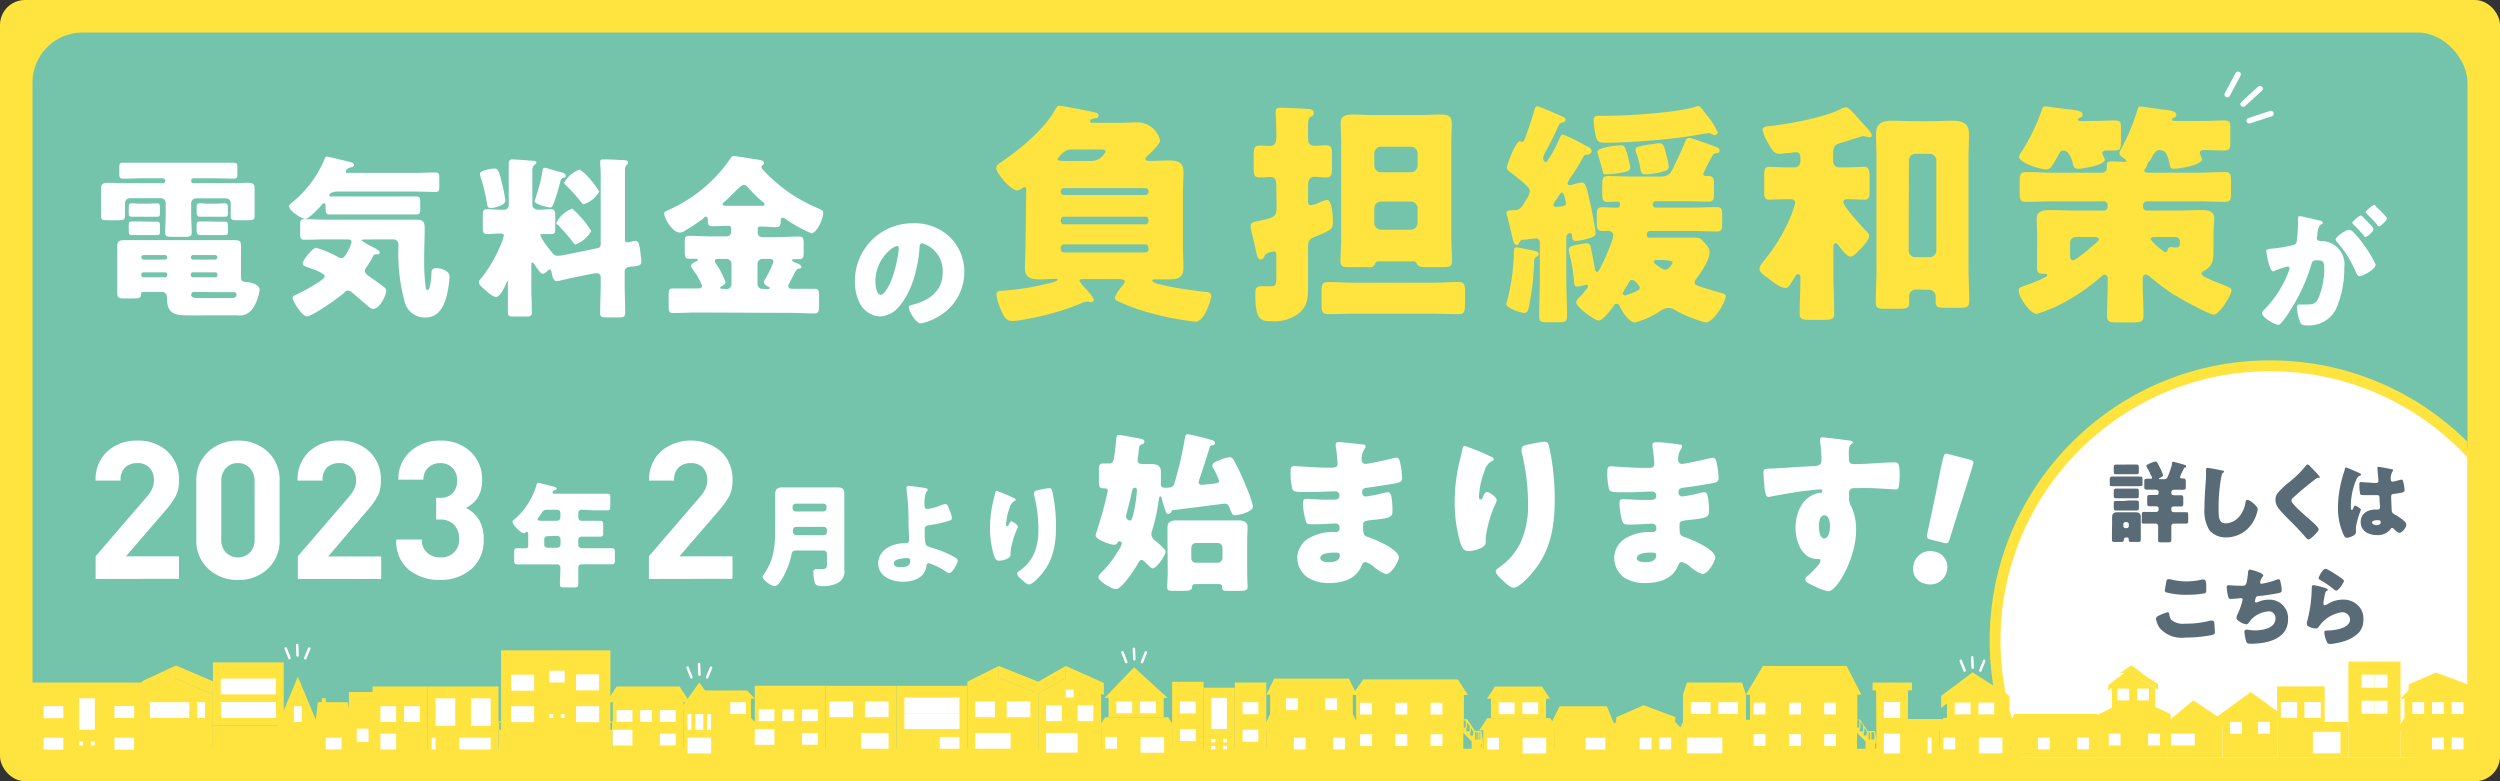 <svg id="レイヤー_1" data-name="レイヤー 1" xmlns="http://www.w3.org/2000/svg" xmlns:xlink="http://www.w3.org/1999/xlink" viewBox="0 0 320 100"><rect x="0" y="0" width="320" height="100" fill="#333333" stroke="none"/><defs><style>.cls-1,.cls-7,.cls-9{fill:none;}.cls-2{fill:#ffe33f;}.cls-3{fill:#73c4ab;}.cls-4{clip-path:url(#clip-path);}.cls-5,.cls-6{fill:#fff;}.cls-5{stroke:#ffe33f;stroke-miterlimit:10;stroke-width:1.39px;}.cls-7,.cls-9{stroke:#fff;stroke-linecap:round;stroke-linejoin:round;}.cls-7{stroke-width:0.72px;}.cls-8{fill:#586b76;}.cls-9{stroke-width:0.32px;}</style><clipPath id="clip-path"><rect class="cls-1" x="252.11" y="45.36" width="63.73" height="51.57" rx="6.97"/></clipPath></defs><rect class="cls-2" width="320" height="100" rx="3.2"/><rect class="cls-3" x="4.16" y="4.16" width="311.68" height="91.68" rx="6.4"/><g class="cls-4"><circle class="cls-5" cx="290.55" cy="82" r="35.18"/></g><polygon class="cls-2" points="140.95 93.36 140.95 96.84 143.47 96.84 144.99 96.84 150.03 96.84 150.03 93.36 150.53 93.36 149.52 91.81 141.46 91.81 140.45 93.36 140.95 93.36"/><polygon class="cls-2" points="148.95 91.81 148.95 89.33 149.46 89.33 145.16 85.41 141.39 89.33 141.9 89.33 141.9 91.81 148.95 91.81"/><polygon class="cls-2" points="78.93 87.87 77.92 89.42 77.92 89.88 78.43 89.88 78.43 95.93 78.43 96.94 81 96.94 81 97.28 84.56 97.28 84.56 96.94 87.5 96.94 87.5 95.93 87.5 89.88 88 89.88 88 89.42 86.99 87.87 78.93 87.87"/><polygon class="cls-2" points="96.61 95.84 96.61 96.84 99.39 96.84 99.39 96.94 102.9 96.94 102.9 96.84 105.68 96.84 105.68 95.84 105.68 87.77 96.61 87.77 96.61 95.84"/><polygon class="cls-2" points="105.68 92.82 105.68 96.84 107.19 96.84 108.7 96.84 114.75 96.84 114.75 92.82 114.75 87.78 105.68 87.78 105.68 92.82"/><polygon class="cls-2" points="18.18 96.94 19.19 96.94 26.24 96.94 27.25 96.94 27.25 92.92 27.25 88.88 22.52 86.86 22.52 85.18 18.18 87.2 18.18 88.88 18.18 92.92 18.18 96.94"/><polygon class="cls-2" points="27.25 88.88 27.25 87.2 22.52 85.18 22.52 86.86 27.25 88.88"/><polygon class="cls-2" points="127.85 85.24 127.85 86.77 132.89 88.78 132.89 87.26 127.85 85.24"/><polygon class="cls-2" points="127.85 85.24 123.82 87.26 123.82 88.78 123.82 92.82 123.82 96.84 130.37 96.84 131.88 96.84 132.89 96.84 132.89 92.82 132.89 88.78 127.85 86.77 127.85 85.24"/><polygon class="cls-2" points="136.42 86.77 136.47 86.79 136.42 86.77 132.89 88.78 132.89 96.35 132.89 96.84 138.94 96.84 140.45 96.84 140.95 96.84 140.95 96.35 140.95 88.8 141.29 88.95 141.29 87.42 136.42 85.24 136.42 86.77"/><polygon class="cls-2" points="132.39 87.54 132.39 89.07 136.42 86.77 136.42 85.24 132.39 87.54"/><polygon class="cls-2" points="54.74 96.94 56.25 96.94 57.77 96.94 63.81 96.94 63.81 87.87 54.74 87.87 54.74 96.94"/><polygon class="cls-2" points="114.75 96.84 116.26 96.84 117.77 96.84 123.82 96.84 123.82 87.78 114.75 87.78 114.75 96.84"/><polygon class="cls-2" points="27.25 96.94 28.26 96.94 35.3 96.94 36.32 96.94 36.32 92.91 27.25 92.91 27.25 96.94"/><polygon class="cls-2" points="27.25 84.95 27.25 85.83 27.25 92.89 36.32 92.89 36.32 85.83 36.32 84.95 36.32 84.79 27.25 84.79 27.25 84.95"/><polygon class="cls-2" points="44.72 96.94 44.72 93.92 45.23 93.92 44.53 89.88 41.7 89.88 41.7 89.38 41.19 89.38 41.19 89.88 40.69 89.88 40.41 92.1 38.13 86.63 38.13 86.59 38.12 86.61 38.12 86.59 38.12 86.63 35.61 92.64 35.6 93.41 38.12 87.36 35.6 93.41 36.11 93.41 36.11 96.94 44.72 96.94"/><polygon class="cls-2" points="47.69 88.37 47.69 88.58 44.66 88.58 44.66 89.08 44.66 96.01 44.66 96.39 44.66 96.51 47.69 96.51 47.69 96.94 52.22 96.94 53.73 96.94 54.74 96.94 54.74 96.43 54.74 88.37 54.74 87.87 47.69 87.87 47.69 88.37"/><polygon class="cls-2" points="96.13 89.43 96.64 89.43 95.63 88.38 90.23 88.38 89.51 87.36 86.99 90.89 87.5 90.89 87.5 96.94 91.53 96.94 91.53 95.93 94.12 95.93 95.63 95.93 96.64 95.93 96.64 92.95 97.14 92.95 96.13 91.9 96.13 89.43"/><path class="cls-2" d="M64.32,96.94H78.43V93.49a.08.08,0,0,0,.07-.08v-1a.07.07,0,0,0-.07-.07h-.3v-9.1h-14v9.1h-.3a.07.07,0,0,0-.07.07v1a.08.08,0,0,0,.07.08v3.45Zm13.81-4.46h.22v.93h-.22Zm-14.24,0h.22v.93h-.22Z"/><polygon class="cls-2" points="11.13 96.94 12.64 96.94 18.18 96.94 18.18 87.87 18.18 87.36 4.07 87.36 4.07 87.87 4.07 96.94 9.61 96.94 11.13 96.94"/><polygon class="cls-2" points="154.06 96.34 154.06 87.78 154.06 87.27 150.03 87.27 150.03 87.78 150.03 96.34 150.03 96.84 154.06 96.84 154.06 96.34"/><polygon class="cls-2" points="158.05 87.87 158.05 96.44 158.05 96.94 162.08 96.94 162.08 96.44 162.08 87.87 162.08 87.36 158.05 87.36 158.05 87.87"/><polygon class="cls-2" points="157.55 96.35 158.05 96.35 158.05 95.91 158.05 88.45 158.05 88.02 154.06 88.02 154.06 88.45 154.06 95.91 154.06 96.35 154.56 96.35 156.06 96.35 157.55 96.35"/><rect class="cls-6" x="145.99" y="94.33" width="3.02" height="2.02"/><rect class="cls-6" x="141.46" y="94.33" width="1.51" height="1.51"/><rect class="cls-6" x="142.9" y="89.79" width="2.02" height="1.51"/><rect class="cls-6" x="145.93" y="89.79" width="2.02" height="1.51"/><rect class="cls-6" x="84.47" y="90.89" width="2.02" height="1.51"/><rect class="cls-6" x="84.47" y="93.91" width="2.02" height="1.51"/><rect class="cls-6" x="78.93" y="90.89" width="2.02" height="1.51"/><rect class="cls-6" x="78.43" y="93.41" width="2.52" height="2.02"/><rect class="cls-6" x="81.95" y="90.89" width="1.51" height="1.51"/><rect class="cls-6" x="102.66" y="90.8" width="2.02" height="1.51"/><rect class="cls-6" x="102.66" y="93.82" width="2.02" height="1.51"/><rect class="cls-6" x="97.11" y="90.8" width="2.02" height="1.51"/><rect class="cls-6" x="96.61" y="93.32" width="2.52" height="2.02"/><rect class="cls-6" x="100.14" y="90.8" width="1.51" height="1.51"/><rect class="cls-6" x="110.21" y="93.82" width="3.53" height="2.02"/><rect class="cls-6" x="106.18" y="89.79" width="3.02" height="2.02"/><rect class="cls-6" x="110.72" y="89.79" width="3.02" height="2.02"/><rect class="cls-6" x="19.19" y="89.88" width="5.04" height="2.02"/><rect class="cls-6" x="25.23" y="89.88" width="1.01" height="2.02"/><rect class="cls-6" x="124.83" y="93.82" width="4.53" height="2.02"/><rect class="cls-6" x="124.83" y="89.79" width="2.52" height="2.02"/><rect class="cls-6" x="128.86" y="89.79" width="3.02" height="2.02"/><rect class="cls-6" x="133.9" y="93.82" width="4.03" height="2.52"/><rect class="cls-6" x="133.9" y="90.29" width="2.02" height="2.02"/><rect class="cls-6" x="136.42" y="88.28" width="1.01" height="1.01"/><rect class="cls-6" x="137.93" y="90.29" width="2.02" height="2.02"/><rect class="cls-6" x="55.75" y="89.38" width="2.52" height="3.53"/><rect class="cls-6" x="60.29" y="89.38" width="2.52" height="3.53"/><rect class="cls-6" x="58.77" y="94.42" width="4.03" height="1.51"/><rect class="cls-6" x="55.25" y="94.42" width="0.5" height="1.51"/><rect class="cls-6" x="115.76" y="91.3" width="7.06" height="2.02"/><rect class="cls-6" x="115.76" y="89.29" width="7.06" height="2.02"/><rect class="cls-6" x="120.29" y="94.33" width="2.52" height="1.51"/><rect class="cls-6" x="28.28" y="89.86" width="7.05" height="2.04"/><rect class="cls-6" x="28.26" y="86.86" width="7.05" height="2.02"/><rect class="cls-6" x="41.7" y="94.42" width="2.02" height="1.51"/><rect class="cls-6" x="37.62" y="90.39" width="1.01" height="2.02"/><rect class="cls-6" x="45.67" y="93.27" width="1.51" height="1.71"/><rect class="cls-6" x="48.69" y="93.92" width="2.02" height="2.02"/><rect class="cls-6" x="51.72" y="90.39" width="2.02" height="2.02"/><rect class="cls-6" x="48.69" y="90.39" width="2.02" height="2.02"/><rect class="cls-6" x="93.47" y="89.89" width="2.02" height="1.51"/><rect class="cls-6" x="88" y="94.42" width="3.02" height="2.02"/><rect class="cls-6" x="90.52" y="91.4" width="0.5" height="2.02"/><rect class="cls-6" x="89.01" y="91.4" width="1.01" height="2.02"/><rect class="cls-6" x="88" y="91.4" width="0.5" height="2.02"/><rect class="cls-6" x="70.32" y="85.85" width="1.96" height="1.51"/><rect class="cls-6" x="70.32" y="91.4" width="0.49" height="0.5"/><rect class="cls-6" x="71.79" y="91.4" width="0.49" height="0.5"/><rect class="cls-6" x="73.74" y="86.32" width="2.94" height="2.05"/><rect class="cls-6" x="73.74" y="90.39" width="2.94" height="2.05"/><rect class="cls-6" x="65.43" y="90.39" width="2.94" height="2.05"/><rect class="cls-6" x="65.43" y="86.36" width="2.94" height="2.05"/><rect class="cls-6" x="10.12" y="89.38" width="2.02" height="4.03"/><rect class="cls-6" x="10.12" y="94.92" width="0.5" height="0.5"/><rect class="cls-6" x="11.63" y="94.92" width="0.5" height="0.5"/><rect class="cls-6" x="14.65" y="90.36" width="2.52" height="1.54"/><rect class="cls-6" x="14.65" y="94.42" width="2.52" height="1.54"/><rect class="cls-6" x="5.58" y="94.42" width="2.52" height="1.54"/><rect class="cls-6" x="5.58" y="90.39" width="2.52" height="1.54"/><rect class="cls-6" x="151.03" y="89.79" width="2.02" height="1.54"/><rect class="cls-6" x="151.03" y="93.32" width="2.02" height="1.54"/><rect class="cls-6" x="155.06" y="89.33" width="1.99" height="3.98"/><rect class="cls-6" x="159.05" y="89.88" width="2.02" height="1.54"/><rect class="cls-6" x="159.05" y="93.41" width="2.02" height="1.54"/><rect class="cls-6" x="155.06" y="94.6" width="0.5" height="0.44"/><rect class="cls-6" x="156.55" y="94.6" width="0.5" height="0.44"/><rect class="cls-6" x="155.06" y="95.47" width="0.5" height="0.44"/><rect class="cls-6" x="156.55" y="95.47" width="0.5" height="0.44"/><polygon class="cls-2" points="189.86 93.47 189.86 96.95 192.38 96.95 193.89 96.95 198.93 96.95 198.93 93.47 199.43 93.47 198.43 91.92 190.36 91.92 189.35 93.47 189.86 93.47"/><polygon class="cls-2" points="190.33 89.44 190.84 89.44 190.84 91.92 197.89 91.92 197.89 89.44 198.4 89.44 197.39 87.88 191.34 87.88 190.33 89.44"/><polygon class="cls-2" points="283.68 91.81 283.57 92.92 284.46 92.28 284.46 96.93 287.25 96.93 288.76 96.93 291.52 96.93 291.52 92.12 292.62 92.92 292.52 91.81 288.1 88.58 283.68 91.81"/><polygon class="cls-2" points="198.12 93.43 198.93 93.43 198.93 96.95 199.94 96.95 201.45 96.95 206.49 96.95 206.49 93.43 206.94 93.43 205.67 90.4 199.63 90.4 198.12 93.43"/><polygon class="cls-2" points="291.52 96.93 292.52 96.93 294.04 96.93 300.59 96.93 300.59 92.41 297.56 92.41 297.56 87.86 291.46 87.86 291.52 96.93"/><polygon class="cls-2" points="244.22 88.36 244.73 88.36 244.73 87.36 239.69 87.36 239.69 88.36 240.14 88.36 240.19 96.93 244.73 96.93 246.24 96.93 248.25 96.93 248.25 93.05 248.61 93.05 248.61 92.04 244.22 92.04 244.22 88.36"/><polygon class="cls-2" points="215.43 88.87 215.42 88.87 215.42 92.4 214.94 93.4 214.92 93.4 214.92 96.93 221.47 96.93 222.98 96.93 223.99 96.93 223.99 93.4 223.97 93.4 223.48 92.4 223.48 88.87 223.47 88.87 222.98 87.36 215.92 87.36 215.43 88.87"/><path class="cls-2" d="M280.74,90.38h0v-.74l-4,3.35v.92l.7-.58v3.6h7V93l1.32.88V93l-5-3.35Zm2.77,2,.07,0-.09,0Z"/><polygon class="cls-2" points="252.49 87.41 252.49 87.41 252.49 86.06 248.46 89.08 248.46 90.61 249.21 90.05 249.21 91.89 248.76 91.89 247.75 93.45 248.25 93.45 248.25 96.93 250.77 96.93 252.29 96.93 257.32 96.93 257.32 93.45 257.83 93.45 256.82 91.89 256.26 91.89 256.26 90 257.22 90.61 257.22 89.08 252.49 86.06 252.49 87.41"/><polygon class="cls-2" points="269.82 88.42 270.32 88.04 270.32 90.59 268.45 91.52 268.41 93.18 268.92 92.94 268.92 96.93 272.44 96.93 273.95 96.93 277.48 96.93 277.48 92.91 277.82 93.07 277.85 91.4 275.86 90.48 275.86 88.14 272.85 86.13 272.86 86.13 276.2 88.31 276.26 87.58 274.03 86.13 274.14 86.13 272.84 85.16 271.37 86.13 271.92 86.13 269.87 87.69 269.82 88.42"/><polygon class="cls-2" points="316.85 89.42 315.84 88.36 315.89 87.6 311.81 86.09 308.33 87.6 308.28 88.36 307.27 89.42 307.77 89.42 307.77 91.89 306.77 93.45 307.27 93.45 307.27 96.93 308.78 96.93 310.29 96.93 316.85 96.93 316.85 93.45 317.35 93.45 316.34 91.89 316.34 89.42 316.85 89.42"/><polygon class="cls-2" points="210.38 90.27 206.9 91.79 206.85 92.4 205.84 93.45 206.35 93.45 206.35 96.93 207.36 96.93 208.87 96.93 214.92 96.93 214.92 93.45 215.42 93.45 214.41 92.4 214.46 91.79 210.38 90.27"/><polygon class="cls-2" points="161.57 93.45 162.08 93.45 162.08 96.94 163.59 96.94 165.1 96.94 168.63 96.94 170.14 96.94 173.67 96.94 173.67 93.45 174.17 93.45 173.16 91.39 173.16 88.92 173.67 88.92 172.66 86.86 163.09 86.86 162.08 88.92 162.58 88.92 162.58 91.39 161.57 93.45"/><polygon class="cls-2" points="256.82 93.45 257.32 93.45 257.32 96.93 268.92 96.93 268.92 93.45 269.42 93.45 268.41 91.39 257.83 91.39 256.82 93.45"/><polygon class="cls-2" points="300.59 92.48 300.59 92.48 300.59 92.48 300.59 96.93 301.14 96.93 304.49 96.93 305.04 96.93 306.71 96.93 307.27 96.93 307.27 92.48 303.19 92.48 303.19 92.48 307.27 92.48 307.27 84.68 300.59 84.68 300.59 92.48"/><rect class="cls-2" x="173.79" y="96.01" width="1.01" height="0.5"/><rect class="cls-2" x="178.25" y="96.01" width="1.01" height="0.5"/><rect class="cls-2" x="182.79" y="96.01" width="1.01" height="0.5"/><path class="cls-2" d="M172.91,92.14v1.51h.67V96.5H174v.44h.5V96.5h4v.44H179V96.5h4v.44h.5V96.5h3.8V93.81l1.07,1.08,0,.24v1.51a.1.1,0,0,0,.1.1.1.1,0,0,0,.09-.1h1.1a.1.1,0,0,0,.09.1.11.11,0,0,0,.1-.1V95.11l-.21-1.48a.1.1,0,0,0-.1-.08l0,0h-.75l-1-1.49a.08.08,0,0,0-.08,0h-.33v-3.1h.51l-1.28-2H174.5l-1.42,2h.5v3.2Zm16.68,3.11a.09.09,0,0,0,.08-.09V95l0,.1v1h0v-.49h-.07Zm-.21-.65v-.88h.1v.93h-.13A.05.05,0,0,0,189.38,94.6Zm-.28,0v-.88h.12v.88a.08.08,0,0,0,0,.05h-.16S189.1,94.62,189.1,94.6Zm-.3-.88H189v.88a.08.08,0,0,0,0,.05h-.17Zm-.19,1.34v.1a.09.09,0,0,0,0,.07v.42h0v-.59Zm-.41-1.34a.07.07,0,0,0,.07-.07v-.47l.33.49-.07.48h-.33Zm-.51-.5a.08.08,0,0,0,.08-.08v-.72l.35.53v.65h-.43Zm-.33-.25v-.74h.26v.91h-.26Z"/><rect class="cls-2" x="224.18" y="96" width="1.01" height="0.5"/><rect class="cls-2" x="228.64" y="96" width="1.01" height="0.5"/><rect class="cls-2" x="233.17" y="96" width="1.01" height="0.5"/><path class="cls-2" d="M223.3,93.64H224v2.85h.4v.44h.5v-.44h4v.44h.5v-.44h4v.44h.5v-.44h3.8V93.81l1.09,1.09,0,.22v1.51a.08.08,0,0,0,.16,0h.63v.74a.1.1,0,0,0,.09.1.1.1,0,0,0,.1-.1v-.74h.31a.08.08,0,0,0,.08.08.08.08,0,0,0,.07-.08V95.11l-.2-1.43a.05.05,0,0,0,0,0,.11.11,0,0,0-.1-.1h-.85l-1-1.46h0l0,0h-.34V88.93h.52l-1.89-3.69H225.65l-2.19,3.69H224v3.2h-.67v1.18h0ZM240,95.22s.07,0,.07-.07v-.41l.05.38v1H240v-.49H240Zm-.46-.62v-.87h.37v.92h-.39A.17.17,0,0,0,239.51,94.6Zm-.35-.87h.16v.87a.11.11,0,0,0,0,.05h-.17ZM239,95.19v.45H239V95l0,0v.12Zm-.44-1.48a.08.08,0,0,0,.08-.07v-.51l.35.53-.07.48h-.36Zm-.5-.5a.07.07,0,0,0,.07-.08v-.75l.36.52v.7h-.43Zm-.34-.24V92.2H238v.93h-.26Z"/><rect class="cls-6" x="194.9" y="94.43" width="3.02" height="2.02"/><rect class="cls-6" x="190.36" y="94.43" width="1.51" height="1.51"/><rect class="cls-6" x="191.84" y="89.9" width="2.02" height="1.51"/><rect class="cls-6" x="194.87" y="89.9" width="2.02" height="1.51"/><rect class="cls-6" x="285.45" y="92.4" width="1.51" height="1.51"/><rect class="cls-6" x="289.03" y="92.4" width="1.51" height="1.51"/><rect class="cls-6" x="202.96" y="94.43" width="2.52" height="1.51"/><rect class="cls-6" x="296.05" y="93.68" width="3.53" height="2.75"/><rect class="cls-6" x="291.95" y="89.86" width="2.09" height="2.03"/><rect class="cls-6" x="294.97" y="89.86" width="2.09" height="2.03"/><rect class="cls-6" x="241.13" y="89.86" width="2.09" height="2.03"/><rect class="cls-6" x="241.13" y="93.91" width="2.09" height="2.54"/><rect class="cls-6" x="246.74" y="94.41" width="0.5" height="2.02"/><rect class="cls-6" x="215.92" y="94.41" width="4.54" height="2.02"/><rect class="cls-6" x="216.43" y="89.88" width="2.52" height="1.51"/><rect class="cls-6" x="219.95" y="89.88" width="2.52" height="1.51"/><rect class="cls-6" x="277.91" y="93.91" width="3.02" height="1.51"/><rect class="cls-6" x="253.29" y="94.41" width="3.02" height="2.02"/><rect class="cls-6" x="248.76" y="94.41" width="1.51" height="1.51"/><rect class="cls-6" x="250.21" y="89.93" width="2.02" height="1.51"/><rect class="cls-6" x="253.24" y="89.93" width="2.02" height="1.51"/><rect class="cls-6" x="269.92" y="93.91" width="1.51" height="1.51"/><rect class="cls-6" x="274.96" y="93.91" width="1.51" height="1.51"/><rect class="cls-6" x="271.03" y="88.14" width="1.51" height="1.51"/><rect class="cls-6" x="273.55" y="88.14" width="1.51" height="1.51"/><rect class="cls-6" x="308.78" y="89.88" width="1.51" height="1.51"/><rect class="cls-6" x="311.3" y="89.88" width="1.51" height="1.51"/><rect class="cls-6" x="313.82" y="89.88" width="1.51" height="1.51"/><rect class="cls-6" x="311.3" y="94.41" width="1.51" height="1.51"/><rect class="cls-6" x="313.82" y="94.41" width="1.51" height="1.51"/><rect class="cls-6" x="209.88" y="94.41" width="1.51" height="1.51"/><rect class="cls-6" x="212.4" y="94.41" width="1.51" height="1.51"/><rect class="cls-6" x="170.64" y="94.42" width="1.51" height="1.51"/><rect class="cls-6" x="165.61" y="94.42" width="1.51" height="1.51"/><rect class="cls-6" x="169.64" y="89.38" width="1.51" height="1.51"/><rect class="cls-6" x="164.6" y="89.38" width="1.51" height="1.51"/><rect class="cls-6" x="265.89" y="94.41" width="1.51" height="1.51"/><rect class="cls-6" x="260.85" y="94.41" width="1.51" height="1.51"/><rect class="cls-6" x="302.29" y="89.69" width="1.65" height="1.67"/><rect class="cls-6" x="303.95" y="89.69" width="1.65" height="1.67"/><rect class="cls-6" x="302.29" y="86.35" width="1.65" height="1.67"/><rect class="cls-6" x="303.95" y="86.35" width="1.65" height="1.67"/><rect class="cls-6" x="174.09" y="89.95" width="1.51" height="1.51"/><rect class="cls-6" x="183.12" y="89.95" width="1.51" height="1.51"/><rect class="cls-6" x="174.09" y="93.98" width="1.51" height="1.51"/><rect class="cls-6" x="178.62" y="89.95" width="1.51" height="1.51"/><rect class="cls-6" x="178.62" y="93.98" width="1.51" height="1.51"/><rect class="cls-6" x="183.12" y="93.98" width="1.51" height="1.51"/><rect class="cls-6" x="224.47" y="89.94" width="1.51" height="1.51"/><rect class="cls-6" x="233.5" y="89.94" width="1.51" height="1.51"/><rect class="cls-6" x="224.47" y="93.97" width="1.51" height="1.51"/><rect class="cls-6" x="229.01" y="89.94" width="1.51" height="1.51"/><rect class="cls-6" x="229.01" y="93.97" width="1.51" height="1.51"/><rect class="cls-6" x="233.5" y="93.97" width="1.51" height="1.51"/><path class="cls-6" d="M24.76,22.82a.28.28,0,0,0-.29.29v.07a.28.28,0,0,0,.29.27h5.11c.58,0,1.16-.05,1.72-.05.85,0,1,.11,1,.83v2.46c0,.38,0,.79,0,1,0,.45-.26.5-.87.5h-1.3c-.62,0-.89,0-.89-.5,0-.26,0-.62,0-1V26a.6.6,0,0,0-.6-.61H25.1a.63.63,0,0,0-.63.63v1.39c0,.78.07,1.65.07,2.33,0,.51-.27.58-.94.58H22.06c-.68,0-.92-.07-.92-.61s.07-1.45.07-2.3V26a.63.63,0,0,0-.63-.63h-4A.64.64,0,0,0,16,26v.69c0,.38,0,.79,0,1,0,.45-.27.5-.89.5h-1.3c-.6,0-.87,0-.87-.5,0-.26,0-.62,0-1V24.25c0-.71.14-.85,1-.85.58,0,1.16.05,1.74.05h5.17a.28.28,0,0,0,.3-.27v-.07a.3.3,0,0,0-.3-.29H18.3c-.83,0-1.66.05-2.51.05-.47,0-.52-.16-.52-.63v-.78c0-.5.05-.63.54-.63.83,0,1.66,0,2.49,0h9.06c.83,0,1.66,0,2.48,0,.5,0,.54.13.54.63v.78c0,.47,0,.63-.51.63-.83,0-1.66-.05-2.51-.05Zm-.62,17.55c-1.68,0-2.76-.16-2.76-2.13v-.11c0-.54-.31-.76-.64-.76H18.61c-.4,0-.56,0-.56.27,0,.51-.18.56-1.07.56H15.86c-.54,0-.85-.05-.85-.63s0-1.32,0-2V33.43c0-.61,0-1.23,0-1.84s.13-.85.89-.85H30c.79,0,.85.2.85.85v3.72c0,.56.07.76.61.78s1.77.29,1.77,1a5.46,5.46,0,0,1-.88,2.39,2,2,0,0,1-2,.88Zm-5.33-14.3c.47,0,1-.05,1.3-.05s.36.18.36.56v.6c0,.43,0,.56-.41.56s-.76,0-1.25,0h-.65c-.49,0-1,0-1.25,0-.4,0-.43-.15-.43-.58v-.62c0-.43.09-.52.43-.52s.6.05,1.12.05Zm0,2.3,1.3,0c.33,0,.36.18.36.56v.56c0,.47,0,.6-.41.6s-.76,0-1.25,0h-.65c-.49,0-1,0-1.25,0-.4,0-.43-.18-.43-.62v-.63c0-.4.09-.49.41-.49s.58,0,1.11,0Zm2.31,4.86a.3.3,0,0,0,.29-.29v0a.3.3,0,0,0-.29-.29H18.36a.29.29,0,0,0-.27.29v0a.29.29,0,0,0,.27.29Zm-2.78,1.63a.26.26,0,0,0-.25.27v.11a.25.25,0,0,0,.25.25h2.82a.25.25,0,0,0,.25-.25v-.11a.24.24,0,0,0-.25-.27Zm9.2-1.63a.3.3,0,0,0,.29-.29v0a.3.3,0,0,0-.29-.29H24.72a.3.3,0,0,0-.29.29v0a.29.29,0,0,0,.29.29Zm-2.87,1.63a.25.25,0,0,0-.24.27v.11a.25.25,0,0,0,.24.25h2.89a.25.25,0,0,0,.27-.25v-.11a.26.26,0,0,0-.27-.27Zm.16,2.51a.35.35,0,0,0-.36.36c0,.38.5.42.79.42h4.25c.27,0,.76,0,.76-.4s-.25-.36-.54-.36h-.07l-2.19,0Zm2.66-11.3c.47,0,1-.05,1.3-.05s.38.18.38.58v.63c0,.38,0,.51-.4.51s-.76,0-1.28,0h-.67c-.49,0-1,0-1.25,0s-.4-.15-.4-.6v-.58c0-.45.09-.54.44-.54s.59.05,1.08.05Zm0,2.3,1.3,0c.36,0,.38.18.38.56v.6c0,.43,0,.56-.4.56s-.76,0-1.28,0h-.67c-.49,0-1,0-1.25,0s-.4-.18-.4-.6v-.63c0-.45.09-.51.44-.51s.56,0,1.06,0Z"/><path class="cls-6" d="M53.14,22.13c.85,0,1.68-.05,2.53-.05.52,0,.56.18.56.79v.91c0,.61,0,.79-.53.79-.86,0-1.71-.05-2.56-.05h-10c-.67,0-1,.31-1,.47s.07.16.41.16c.51,0,1,0,1.56,0h7.14c.67,0,1.32,0,2,0,.45,0,.54.18.54.65v1c0,.47-.09.65-.52.65l-2,0H44.19l-2,0c-.51,0-.51-.27-.51-.83v-.2c0-.14,0-.4-.21-.4s-.24.15-.33.26c-.32.36-1.64,1.75-2.06,1.75S37,27,37,26.4c0-.22.34-.42.56-.63a14,14,0,0,0,3.94-5.3c.09-.22.14-.42.36-.42s2.3.53,2.77.64c.23.07.7.16.7.41s-.31.29-.47.33-.58.23-.58.5.13.2.24.2Zm-6.49,8.52c-.06,0-.35,0-.35.14a8.2,8.2,0,0,0,1.41.83c.22.11.89.42.89.69s-.2.25-.36.25c-.31,0-.38,0-.53.33s-.5.87-.77,1.26a1,1,0,0,0-.24.53c0,.34.47.65.71.81.41.27,1.35.94,1.71,1.23a.7.7,0,0,1,.33.51c0,.41-.76,2.31-1.7,2.31-.27,0-.49-.23-.69-.4-.79-.65-1.57-1.35-2-1.7a.82.82,0,0,0-.53-.25.55.55,0,0,0-.41.22c-.53.56-4.18,3.09-4.83,3.09s-1.84-2-1.84-2.37c0-.25.34-.36.54-.45.51-.22,3.58-1.83,3.58-2.3s-1.95-1.08-2.3-1.21-.52-.18-.52-.45c0-.43,1.28-2,1.7-2a13,13,0,0,1,2.67,1.09,1,1,0,0,0,.58.23c.33,0,.56-.43.74-.74A5,5,0,0,0,45,31c0-.33-.31-.36-.56-.36H41.82c-.94,0-1.9.05-2.87.05-.29,0-.53-.09-.53-.61V28.93c0-.65,0-.87.56-.87,1,0,1.9.06,2.84.06h9.47c.67,0,1.32,0,2,0,.89,0,1.07.29,1.07,1.14s-.07,2.82-.07,4.21a25.59,25.59,0,0,0,.18,3.15c0,.16.05.52.25.52.4,0,.51-2,.51-2.28s.16-.54.61-.54c.62,0,1.7.34,1.7,1.07a9.44,9.44,0,0,1-.09,1c-.25,1.77-.76,4.25-3,4.25a2.67,2.67,0,0,1-2.69-2.15,23.51,23.51,0,0,1-.76-7v-.17a.63.63,0,0,0-.63-.68Z"/><path class="cls-6" d="M76.47,31.77c.33-.06.42-.24.42-.56V23a18.74,18.74,0,0,0-.07-2.06.9.9,0,0,1,0-.23c0-.29.23-.31.45-.31.72,0,1.68.05,2.42.09.22,0,.71,0,.71.34,0,.13-.11.2-.22.31a.82.82,0,0,0-.18.56c0,.25,0,.67,0,1.12v7.85c0,.34.13.36.24.36a5.49,5.49,0,0,0,.79-.15,1.1,1.1,0,0,1,.29-.05c.42,0,.53.49.65,1.46l.06.58a4,4,0,0,1,.07.58c0,.54-.31.56-1.14.67-.4,0-1,.09-1,.6v1.62c0,1.23.06,2.46.06,3.69,0,.54-.22.6-.89.6H77.74c-.67,0-.92,0-.92-.6,0-1.23.07-2.46.07-3.69v-.81a.49.49,0,0,0-.54-.56l-.2,0-3.2.65c-.29.07-1.54.38-1.7.38-.45,0-.58-.78-.65-1.12,0-.11-.09-.38-.24-.38s-.32.23-.41.29a.8.8,0,0,1-.49.25c-.31,0-.78-.83-1-1.1,0-.09-.2-.33-.34-.33s-.11.13-.11.2v3c0,1,.07,2.1.07,3.18,0,.49-.25.53-.9.53h-1.3c-.64,0-.87,0-.87-.53,0-1.06,0-2.13,0-3.18v-.65S65.1,36,65,36s-.16.17-.22.33C64.6,36.74,64,38,63.51,38s-1.1-.62-1.39-.87-.83-.65-.83-1c0-.22.14-.33.27-.47A17.1,17.1,0,0,0,64,31.55a6.41,6.41,0,0,0,.49-1.41c0-.22-.27-.25-.51-.25-.54,0-1.1.07-1.62.07s-.56-.27-.56-1V27.7c0-.67,0-.92.59-.92s1.14.07,1.9.07h.22a.59.59,0,0,0,.61-.65V21.54c0-.17,0-.47,0-.62s.07-.52.38-.52,2,.12,2.4.16.76,0,.76.22-.16.23-.29.36a.89.89,0,0,0-.23.61c0,.65,0,1.29,0,1.94v2.55c0,.43.43.61.78.61.54,0,1.08-.07,1.57-.07s.58.23.58.85v1.48c0,.6,0,.85-.56.85-.33,0-.69,0-1,0-.11,0-.35,0-.35.15A8.34,8.34,0,0,0,70.4,32l.2.25c.23.27.38.49.79.49a5.59,5.59,0,0,0,.87-.11ZM63.31,21.57c.47,0,.65.58,1,2.12a19.92,19.92,0,0,1,.38,2c0,.58-1.44.94-1.88.94s-.43-.36-.5-.72a23.43,23.43,0,0,0-.87-3.49.54.54,0,0,1,0-.2C61.43,21.81,63,21.57,63.31,21.57ZM71.7,22c.22.06.71.18.71.47s-.15.24-.31.29-.29.15-.38.49a25.83,25.83,0,0,1-.87,2.84c-.09.25-.2.47-.47.47-.11,0-1.93-.38-1.93-.8,0-.11.21-.72.25-.88a18,18,0,0,0,.74-3c0-.2.07-.4.31-.4S71.43,22,71.7,22Zm1.88,5a13.49,13.49,0,0,1,2.1,2.57,4,4,0,0,1-2,1.73c-.13,0-.22-.11-.29-.23a24.94,24.94,0,0,0-1.93-2.23c-.11-.09-.24-.18-.24-.34a3.78,3.78,0,0,1,2-1.79C73.38,26.76,73.4,26.87,73.58,27.05Zm1.07-5a12.87,12.87,0,0,1,2.06,2.53,3.51,3.51,0,0,1-2,1.61c-.12,0-.18-.09-.25-.18a23.58,23.58,0,0,0-2-2.23c-.11-.09-.25-.21-.25-.34a3.79,3.79,0,0,1,2-1.7C74.38,21.77,74.43,21.88,74.65,22.08Z"/><path class="cls-6" d="M89.13,40c-1,0-2,.07-3,.07-.5,0-.54-.27-.54-.92V37.82c0-.68,0-.9.58-.9,1,0,2,0,2.93,0h.27c.14,0,.49,0,.49-.36a7.65,7.65,0,0,0-1.07-1.91l-.16-.24a.67.67,0,0,1-.18-.38c0-.27.47-.49.68-.58s.17-.09.17-.21-.11-.11-.2-.11c-.29,0-.58,0-.89,0-.52,0-.56-.32-.56-1v-1c0-.72,0-.94.6-.94.92,0,1.84.07,2.73.07h2.06a.55.55,0,0,0,.54-.54v-.47c0-.23-.07-.34-.29-.34h-.25c-.6,0-1.21.05-1.81.05s-.63-.27-.63-.76c0-.21,0-.47-.27-.47A.71.71,0,0,0,90,28c-.58.43-1.7,1.17-2.31,1.52a1.12,1.12,0,0,1-.67.25c-.92,0-2-1.79-2-2.44,0-.22.18-.29.63-.49a18.88,18.88,0,0,0,7.88-6.6c.11-.18.18-.27.4-.27s2,.29,2.53.38c.78.11,1.32.16,1.32.54,0,.13-.09.2-.2.29a.2.2,0,0,0-.11.2c0,.18.24.4.45.62a19.91,19.91,0,0,0,6.69,4.62c.65.29.76.31.76.62,0,.79-.83,2.62-1.52,2.62A16.7,16.7,0,0,1,100.52,28a.68.68,0,0,0-.33-.13c-.27,0-.27.36-.27.54,0,.47-.11.67-.63.67S98.08,29,97.46,29h-.2c-.18,0-.27.11-.27.32v.49a.54.54,0,0,0,.54.54h2c.9,0,1.81-.07,2.73-.07.54,0,.61.2.61,1v1c0,.65-.05.9-.63.9-.2,0-.38,0-.58,0s-.27,0-.27.14.4.29.72.42c.15.07.47.2.47.41s-.23.22-.34.24c-.29.07-.31.14-.72.92-.13.25-.29.54-.49.94a.66.66,0,0,0-.13.36c0,.33.31.36.58.36.92,0,1.83,0,2.77,0,.54,0,.59.25.59.9v1.25c0,.69-.05,1-.59,1-1,0-2-.07-3-.07ZM93,37a.62.62,0,0,0,.63-.63V33.76a.64.64,0,0,0-.63-.62h-1c-.18,0-.51,0-.51.27a.64.64,0,0,0,.17.35,10.73,10.73,0,0,1,1.21,2.35c0,.27-.35.47-.58.56,0,0-.11.09-.11.16s.13.14.22.14Zm4.48-10.66c.18,0,.38,0,.38-.2s-.16-.25-.25-.31a16.11,16.11,0,0,1-1.72-1.68c-.18-.2-.43-.49-.69-.49s-.72.47-1.3,1.05c-.34.33-.72.74-1.14,1.09-.09.09-.27.23-.27.36s.2.18.53.18ZM98.29,37c.06,0,.22,0,.22-.14s-.13-.16-.2-.18-.54-.29-.54-.54a1.29,1.29,0,0,1,.27-.55l.11-.23A11.08,11.08,0,0,0,99,33.5c0-.29-.27-.36-.52-.36h-.89a.63.63,0,0,0-.63.62v2.58a.6.6,0,0,0,.63.63Z"/><path class="cls-6" d="M121.58,30.35a6.14,6.14,0,0,1,1.85,4.48,6.54,6.54,0,0,1-3.5,5.79,6.83,6.83,0,0,1-2.08.78c-.61,0-1.53-1.6-1.53-2.09,0-.16.16-.23.66-.35,2-.52,3.68-1.79,3.68-4a3.69,3.69,0,0,0-2.61-3.82c-.3,0-.34.31-.35.63-.19,2.42-.89,5.38-2.49,7.3a3.41,3.41,0,0,1-2.53,1.44A3.1,3.1,0,0,1,110,38.7a5.91,5.91,0,0,1-.57-2.61,7.37,7.37,0,0,1,7.42-7.51A6.47,6.47,0,0,1,121.58,30.35Zm-9.53,5.7c0,.42.11,1.69.72,1.69.41,0,1-1.15,1.18-1.51a15.86,15.86,0,0,0,1.1-4.46c0-.14-.07-.27-.23-.27C114.32,31.5,112.05,33.11,112.05,36.05Z"/><path class="cls-6" d="M294.15,28c0-.18,0-.33.24-.33s2.14.47,2.48.55c.13,0,.45.11.45.28s-.12.18-.28.25-.35.61-.42,1.09l0,.25a3.22,3.22,0,0,0-.06.35c0,.4.37.41.6.41a3,3,0,0,1,1.44.39,3,3,0,0,1,1.47,3,13,13,0,0,1-1.1,5.41,3.91,3.91,0,0,1-3.68,2c-.5,0-.75-.07-.9-.49a6.78,6.78,0,0,1-.39-1.76c0-.23.07-.42.33-.42l.74,0c1,0,1.3-.07,1.65-.73a10,10,0,0,0,.79-3.87c0-.8-.13-1.06-.81-1.06s-.73.07-.88.64a23,23,0,0,1-2.69,5.8,11,11,0,0,1-1.23,1.69.39.39,0,0,1-.3.12c-.4,0-2.06-.92-2.06-1.48,0-.17.16-.35.44-.62a13.71,13.71,0,0,0,3-4.8.75.75,0,0,0,.09-.29c0-.18-.11-.26-.28-.26a12.08,12.08,0,0,0-1.48.48.79.79,0,0,1-.35.13c-.28,0-.49-.68-.65-1.36a10.41,10.41,0,0,1-.22-1.2c0-.23.12-.28.64-.34a17.7,17.7,0,0,0,2.67-.43c.45-.09.56-.23.61-.7a21.18,21.18,0,0,0,.14-2.4Zm7.09,1.72a12.89,12.89,0,0,1,1.41,1.74,12.9,12.9,0,0,1,1.43,2.41c0,.57-1.59,1.48-2.08,1.48-.19,0-.27-.16-.43-.47a14.43,14.43,0,0,0-2.42-3.9.54.54,0,0,1-.19-.32c0-.36,1.34-1.25,1.74-1.25A.8.8,0,0,1,301.24,29.76ZM303,28.33c.45.46.8.84.8,1,0,.34-.82,1-1,1s-.18-.11-.26-.21c-.39-.47-.82-.92-1.26-1.36-.1-.09-.19-.17-.19-.26s.87-.91,1.08-.91S302.63,28,303,28.33Zm1.27-1.76c.24.23,1.25,1.17,1.25,1.41s-.83,1-1,1-.2-.14-.26-.23a16,16,0,0,0-1.27-1.34c-.07-.07-.19-.18-.19-.28s.89-.89,1.08-.89S304.17,26.52,304.22,26.57Z"/><path class="cls-2" d="M131.36,24.29c0-.12,0-.33-.16-.33a.63.63,0,0,0-.39.15,1.67,1.67,0,0,1-.63.27c-.73,0-2.67-2.18-2.67-2.87,0-.37.46-.64.73-.82,2.36-1.61,5.23-4,6.69-6.42.3-.54.36-.73.72-.73s3.55.64,4.12.76.85.18.85.49-.3.33-.49.36-.6.12-.6.36.21.21.36.21h3.57c.73,0,1.46-.06,2.18-.06a3,3,0,0,1,2.85,2.3c0,.43-.85,1.25-1.39,1.79a2.14,2.14,0,0,0-.31.27.52.52,0,0,0-.18.34c0,.21.3.24.76.24s1.36-.06,2.24-.06c1.06,0,1.87.18,1.87,1.45,0,.88-.06,1.79-.06,2.66v7c0,.87.06,1.75.06,2.66,0,1.27-.78,1.45-1.87,1.45-.58,0-1.15,0-1.73,0-.12,0-.39,0-.39.18,0,.55,5.42,1.28,6.84,1.43.3,0,.7.06.7.51s-.85,3.3-2,3.3a37,37,0,0,1-6-1.18,25.32,25.32,0,0,1-3.82-1.39c-.21-.09-.51-.24-.51-.52a4.86,4.86,0,0,1,.91-1.45c.12-.15.36-.39.36-.61s-.43-.3-.61-.3h-4.81c-.12,0-.36,0-.36.18s.42.67.57.82S140,38,140,38.4c0,.15-.15.27-.36.27a1.07,1.07,0,0,1-.3-.06.77.77,0,0,0-.25,0,2.2,2.2,0,0,0-.75.24,33.5,33.5,0,0,1-7,2,11,11,0,0,1-1.7.24c-.79,0-1.09-.39-1.54-1.48a6.88,6.88,0,0,1-.55-1.88c0-.42.24-.51.61-.51a32,32,0,0,0,6-.94c.18,0,1.21-.28,1.21-.46s-.18-.12-.24-.12c-.7,0-1.36.06-2,.06-1.06,0-1.94-.15-1.94-1.42,0-.91.07-1.79.07-2.69ZM137,19.14c-.79,0-1.64,1.12-1.64,1.25s.36.21.85.21h3.36a2,2,0,0,0,1.94-1.21c0-.21-.19-.25-.64-.25Zm10,5.33a.39.39,0,0,0-.4-.39H136.17a.4.4,0,0,0-.39.39v.09a.4.4,0,0,0,.39.4h10.44a.39.39,0,0,0,.4-.4Zm0,3.63a.36.36,0,0,0-.4-.36H136.17a.37.37,0,0,0-.39.36v.22a.4.4,0,0,0,.39.39h10.44a.39.39,0,0,0,.4-.39Zm0,3.58a.39.39,0,0,0-.4-.4H136.17a.4.4,0,0,0-.39.4v.24a.4.4,0,0,0,.39.39h10.44a.39.39,0,0,0,.4-.39Z"/><path class="cls-2" d="M163.37,23.75c0-.43,0-1.09-.75-1.09-.46,0-.88.06-1.33.06-.76,0-.82-.34-.82-1.27v-.82c0-1.76,0-2,.85-2,.36,0,.84.06,1.18.06.72,0,.87-.51.87-1.15V17.3c0-1.3-.09-2.79-.09-3,0-.45.28-.51.67-.51.67,0,2.6.09,3.39.15.45,0,.82.12.82.51s-.22.4-.43.52-.3.51-.3,1.15v1.42c0,.48,0,1.12.85,1.12.45,0,.94-.06,1.42-.06.73,0,.79.3.79,1.18v1.7c0,.9-.06,1.24-.79,1.24-.48,0-1-.09-1.45-.09-.7,0-.82.6-.82,1.18v1.63c0,.64,0,.82.39.82a3,3,0,0,0,.91-.27,3.58,3.58,0,0,1,1.12-.4c.7,0,.76,2.27.76,2.79,0,1-.18,1.06-2.48,2-.64.28-.7.67-.7,1.28V36.4c0,1.69,0,2.66-1.12,3.66a5.11,5.11,0,0,1-3.42,1.06c-1.42,0-2.21,0-2.21-3.42,0-.79.09-1.06.85-1.06.36,0,.72,0,1.09,0,.75,0,.75-.18.75-1.54V32.86c0-.43,0-.67-.33-.67a2.36,2.36,0,0,0-.73.18.87.87,0,0,0-.48.46.54.54,0,0,1-.48.39c-.34,0-.46-.45-.73-1.76-.09-.42-.21-.93-.36-1.54a6.14,6.14,0,0,1-.19-1c0-.48.55-.54,1-.63,2.09-.46,2.33-.55,2.33-1.79Zm19.89,12.44c1.15,0,2.27-.09,3.42-.09.79,0,.85.39.85,1.27v.78c0,1.76,0,2.06-.88,2.06-1.15,0-2.27-.06-3.39-.06h-9.84c-1.12,0-2.27.06-3.39.06-.75,0-.87-.33-.87-1.21V37.22c0-.85.15-1.12.9-1.12,1.12,0,2.24.09,3.36.09Zm-6.63-2.73c-.45,0-.48,0-.69.43s-.61.3-1.28.3h-2.21c-.6,0-.87-.15-.87-.76,0-1,.09-2,.09-3.06V18.45c0-.91-.06-1.82-.06-2.73s.72-1.06,1.51-1.06,1.79.07,2.66.07h5.85c.9,0,1.81-.07,2.69-.07,1.3,0,1.51.31,1.51,1.37,0,.57-.06,1.36-.06,2.42V30.37c0,1,.09,2.06.09,3.06,0,.7-.36.76-1.21.76h-1.93c-.82,0-1.12,0-1.34-.39a.5.5,0,0,0-.57-.34Zm-.72-12.26a.86.86,0,0,0,.84.85h3.85a.85.85,0,0,0,.85-.85V19.63a.88.88,0,0,0-.85-.85h-3.85a.87.87,0,0,0-.84.85Zm0,7.36a.87.87,0,0,0,.84.85h3.85a.88.88,0,0,0,.85-.85V26.65a.86.86,0,0,0-.85-.85h-3.85a.87.87,0,0,0-.84.85Z"/><path class="cls-2" d="M196.25,32.07c.61.12.7.24.7.45a.33.33,0,0,1-.27.34.64.64,0,0,0-.31.63,33.31,33.31,0,0,1-.66,5.72c-.06.31-.15.85-.58.85s-2.33-.63-2.33-1.15a1.53,1.53,0,0,1,.12-.42,26.92,26.92,0,0,0,.85-5.84c0-.67,0-1,.39-1C194.25,31.68,196,32,196.25,32.07Zm4.94-9.57a4,4,0,0,0-.55,1,.22.22,0,0,0,.24.19.57.57,0,0,0,.25,0,7.82,7.82,0,0,1,1.33-.33c.51,0,.63.61,1.15,2.94.12.51.63,3.15.63,3.54s-.33.51-1.09.73a5.93,5.93,0,0,1-1.42.27c-.36,0-.48-.09-.51-.67,0-.21-.06-.33-.28-.33a.5.5,0,0,0-.45.51v5.3c0,1.58.09,3.15.09,4.72,0,.82-.24.88-1.06.88h-1.45c-.85,0-1.06-.06-1.06-.88,0-1.57.09-3.14.09-4.72V31a.49.49,0,0,0-.48-.48c-.13,0-1.25.15-1.73.18-.18,0-.27.09-.39.33s-.15.33-.37.33-.3-.18-.39-.36c-.12-.42-.55-2.36-.82-3.33a1.35,1.35,0,0,1-.09-.39c0-.34.36-.37.85-.37h.12c.85,0,1.06-.57,1.45-1.18a3.5,3.5,0,0,0,.58-1.24c0-.33-.37-.69-.61-.91-.63-.54-1.3-1.09-2-1.63a.6.6,0,0,1-.34-.51c0-.37,1.12-3.36,1.67-3.36.12,0,.21.09.3.09.24,0,.39-.58.7-1.43s.57-1.72.84-2.6c.12-.42.19-.54.4-.54s2.45,1,2.84,1.15c.7.3.76.45.76.6s-.18.3-.33.33a.62.62,0,0,0-.52.31c-.54,1.18-.88,1.9-1.51,3.08a3.84,3.84,0,0,0-.52,1.18c0,.22.19.52.43.52a16,16,0,0,0,1.66-3c.18-.45.24-.54.49-.54a20.33,20.33,0,0,1,2.51,1.21,3.43,3.43,0,0,0,.48.24c.28.15.64.3.64.67a.5.5,0,0,1-.55.45c-.33,0-.39.09-.48.24C202.25,20.87,201.73,21.69,201.19,22.5ZM199,25.86a1.07,1.07,0,0,0-.16.37c0,.15.13.24.37.24s1.24,0,1.24-.42c0-.16-.24-1.4-.49-1.4s-.51.55-.75.91C199.07,25.71,199,25.8,199,25.86Zm17.28-8.2c.21,0,2.09.67,2.82.94s1,.36,1,.67-.21.3-.36.33a.57.57,0,0,0-.54.33A25.67,25.67,0,0,0,218,22.26c0,.15.12.27.33.27h.24c.76,0,.82.25.82,1.12v1.16c0,.66-.06,1-.7,1-1.06,0-2.09-.06-3.15-.06H211.9c-.27,0-.36.28-.36.49a.36.36,0,0,0,.36.33h4.69c1,0,2.06-.06,3.09-.06.7,0,.76.27.76,1v1.18c0,.64-.06.94-.7.94-1.06,0-2.09-.06-3.15-.06h-5.41c-.37,0-.4.48-.4.54a.34.34,0,0,0,.33.31h5.63c.82,0,.88,0,1.55.78a1.68,1.68,0,0,1,.54,1.06c0,1-1,2.48-1.6,3.27-.12.18-.33.42-.33.64s.12.33,1.09.63c.75.24,1.42.46,2.11.64.49.12.79.18.79.51,0,.61-1.48,3.33-2.6,3.33a17.91,17.91,0,0,1-3.91-1.6,1.63,1.63,0,0,0-.81-.27,2.27,2.27,0,0,0-1.09.42,11.27,11.27,0,0,1-3.18,1.45c-.82,0-1.79-1.63-1.91-1.94s-.18-.45-.48-.45-.28.15-.37.27c-.3.46-1.39,1.88-1.9,1.88s-2.88-1.73-2.88-2.33c0-.3.42-.67.64-.88a9.27,9.27,0,0,0,.66-.82.64.64,0,0,0,.21-.36.21.21,0,0,0-.21-.21c-.06,0-.54.12-.78.18a1.94,1.94,0,0,1-.4.06c-.39,0-.39-.48-.42-.85a18.83,18.83,0,0,0-.58-3.33,3,3,0,0,1-.09-.51c0-.48.61-.58,1.61-.76a5.76,5.76,0,0,1,.66-.09c.55,0,.52.33.79,1.64.09.45.24,1.21.3,1.66,0,.18.12.36.28.36s.33-.33.66-1c.24-.46.91-2,1.12-2.64a3.9,3.9,0,0,0,.3-1.06.59.59,0,0,0-.66-.54c-.24,0-.46,0-.7,0-.69,0-.76-.27-.76-1.06V27.53c0-.76.07-1,.76-1s1.27.06,1.88.06c.27,0,.33-.24.33-.45a.31.31,0,0,0-.3-.34c-.4,0-.79.06-1.18.06-.73,0-.79-.3-.79-1.12V23.59c0-.72.06-1.06.73-1.06,1,0,2.09.07,3.11.07h3.58c1.3,0,1.39-.55,2.09-2,.39-.82.78-1.67,1.12-2.51C215.81,17.87,215.9,17.66,216.23,17.66Zm2.27-2.84a10.85,10.85,0,0,1,1.33,2.12.42.42,0,0,1-.42.36,1.21,1.21,0,0,1-.49-.21,1.07,1.07,0,0,0-.3-.06l-2.18.36c-1.6.27-3.42.45-5.26.6-1.61.13-3.82.28-5.7.28-.69,0-1,0-1.24-.73a10.22,10.22,0,0,1-.3-2.15c0-.42.18-.57.61-.57.27,0,.63,0,1,0,2.6,0,9.41-.4,11.68-1.24a.27.27,0,0,1,.15,0C217.65,13.58,218.17,14.33,218.5,14.82Zm-10.32,4.63c.09.36.27,1.12.33,1.42a4.46,4.46,0,0,1,.12.55c0,.39-.36.51-.72.6a12.83,12.83,0,0,1-2.33.3c-.28,0-.37,0-.43-.21-.12-.51-.51-1.88-.66-2.36a1.08,1.08,0,0,1-.06-.33c0-.58,2.63-.82,3-.82S208,18.72,208.18,19.45Zm-.3,17.71a1.21,1.21,0,0,0-.22.42c0,.12.16.24.31.24a8.65,8.65,0,0,0,1.3-.48c.3-.15.57-.25.57-.52s-.69-1-1-1c-.15,0-.3.12-.48.49S208,36.91,207.88,37.16Zm3.3-18.68c.24,0,.93-.15,1.18-.15.48,0,.57.24.9,1.6a7.15,7.15,0,0,1,.28,1.3.57.57,0,0,1-.43.64,9.18,9.18,0,0,1-2.57.45c-.45,0-.55-.27-.61-.66a11.94,11.94,0,0,0-.48-1.94,1.62,1.62,0,0,1-.15-.48C209.3,18.81,209.66,18.75,211.18,18.48Zm.81,14.8c-.15,0-.36.06-.36.24s.6.58.79.7a1.2,1.2,0,0,0,.72.3c.43,0,.91-.79.91-.94s-.51-.3-1.39-.3Z"/><path class="cls-2" d="M234.68,35.37c0,1.57.1,3.15.1,4.72,0,.79-.31.85-1.37.85h-1.75c-1,0-1.3-.09-1.3-.82,0-1.54.09-3.06.09-4.57,0-.18,0-.45-.28-.45s-.36.24-.45.39c-.76,1.27-.85,1.36-1.21,1.36-.64,0-1.6-.78-2.12-1.18s-1.18-.75-1.18-1.33c0-.27.39-.7.55-.94a22.27,22.27,0,0,0,3.63-6.14,12.12,12.12,0,0,0,.39-1.27c0-.46-.39-.49-.73-.49h-.39c-.91,0-1.75.06-2.18.06-.6,0-.66-.33-.66-1.09v-1.9c0-.91.06-1.22.66-1.22s1.27.07,2.18.07h1.06a.73.73,0,0,0,.73-.73v-.52c0-.42-.15-.69-.61-.69a6.24,6.24,0,0,0-.69.09c-.31,0-1.09.12-1.37.12-.75,0-1.06-.64-1.48-1.42a6.25,6.25,0,0,1-.7-1.61c0-.51.61-.48,1.12-.54,2.46-.3,6.88-1.09,9-2.21a1.78,1.78,0,0,1,.55-.18c.36,0,.79.54,1.6,1.42L239,16.42c.19.18.58.61.58.88s-.15.27-.33.27a1.92,1.92,0,0,1-.4-.09,1.76,1.76,0,0,0-.39-.06c-.15,0-2.3.73-2.7.82-.87.24-1.12.45-1.12,1.39v1.06a.73.73,0,0,0,.73.73h1.09c.91,0,1.7-.07,2.18-.07s.67.37.67,1.22v1.75c0,.91-.06,1.24-.67,1.24-.45,0-1.3-.06-2.15-.06-.27,0-.54.06-.54.36,0,.58,2.27,3,2.75,3.55.21.21.55.51.55.78,0,.49-.7,1.24-1,1.58L238,32c-.36.36-.75.85-1.18.85s-1.24-1.09-1.48-1.43c-.09-.12-.21-.3-.39-.3s-.28.33-.28.52Zm10.69,1.69a.86.86,0,0,0-1,.85v.76c0,.76-.27.85-1.27.85h-1.91c-.75,0-1.09-.09-1.09-.82,0-1.45.09-2.94.09-4.42V20.36c0-1.06-.06-2.15-.06-3.21,0-1.43.85-1.7,2.09-1.7.91,0,1.85.06,2.76.06h2.18c.9,0,1.81-.06,2.72-.06,1.21,0,2.15.24,2.15,1.67,0,1.09-.06,2.18-.06,3.24v13.8c0,1.45.09,2.9.09,4.36,0,.78-.33.88-1.18.88H249c-.85,0-1.24-.07-1.24-.76V38a.87.87,0,0,0-.94-.91Zm-1.06-5a.83.83,0,0,0,.85.85H247a.85.85,0,0,0,.85-.85V20.54a.83.83,0,0,0-.85-.85h-1.81a.84.84,0,0,0-.85.85Z"/><path class="cls-2" d="M260.76,30.59c0-1.06-.06-1.94-.06-2.61,0-1.06.94-1.09,1.76-1.09,1.06,0,2.09.06,3.15.06h3.69a.47.47,0,0,0,.48-.48v-.21a.48.48,0,0,0-.48-.49h-6.2c-1.28,0-2.58.06-3.85.06-.67,0-.73-.33-.73-1.21V23.26c0-.91.06-1.24.76-1.24,1.27,0,2.54.09,3.82.09h6a.59.59,0,0,0,.57-.57c0-.09,0-.28,0-.43,0-.45.34-.45.67-.45.54,0,1.51.06,1.66.06s.19-.06.19-.12-.16-.21-.34-.34-.57-.33-.57-.69a1.16,1.16,0,0,1,.18-.43,26.44,26.44,0,0,0,2.09-4.93c.12-.42.15-.57.42-.57s2.27.3,2.7.36c1,.12,1.9.18,1.9.7,0,.24-.18.27-.33.36s-.24.12-.24.24.21.18.42.18H282c.94,0,1.85-.06,2.67-.06s.81.27.81,1.15v1.58c0,.81-.06,1.12-.81,1.12s-1.64-.06-2.45-.06c-.28,0-.64,0-.64.36a1.94,1.94,0,0,0,.12.39,2.19,2.19,0,0,1,.15.43c0,.75-2.93,1.21-3.6,1.21-.36,0-.45-.15-.51-.49-.25-1.09-.43-1.9-1.31-1.9-.57,0-.81.63-1.06,1.05a1.5,1.5,0,0,1-.33.46.9.9,0,0,0-.24.51.47.47,0,0,1-.21.34.45.45,0,0,0-.12.27c0,.24.36.27.54.27H281c1.28,0,2.55-.09,3.82-.09.69,0,.75.3.75,1.24v1.36c0,.88-.06,1.21-.72,1.21-1.27,0-2.57-.06-3.85-.06h-6.2a.49.49,0,0,0-.49.49v.21a.48.48,0,0,0,.49.48h3.72c1,0,2.09-.06,3.12-.06.76,0,1.79,0,1.79,1.06,0,.34-.1,1-.1,1.91v1c0,.39,0,.79,0,1.18,0,1.27-.07,2-1.31,2.69-.12.06-.24.12-.24.28s.4.45.61.54c.81.36,1.6.7,2.42,1,.42.18.82.33.82.6,0,.67-1.58,3.12-2.24,3.12s-4.51-2.15-5.33-2.69a30.71,30.71,0,0,1-2.79-2.09,1.24,1.24,0,0,0-.6-.36.43.43,0,0,0-.4.48v.64c0,1.39.1,2.78.1,4.14,0,.79-.34.88-1.37.88h-2.06c-.9,0-1.24-.09-1.24-.85,0-1.39.09-2.78.09-4.17v-.61c0-.21-.12-.48-.39-.48a.78.78,0,0,0-.48.27,25.18,25.18,0,0,1-4.54,3.18,18.25,18.25,0,0,1-3.67,1.57c-.87,0-2.33-2.18-2.33-3,0-.39.24-.42,1.52-.87.3-.12,2.15-.82,2.15-1.06s-.34-.21-.52-.21c-.6,0-.79-.16-.79-.76s0-1.39,0-2.09ZM268,15.48c.94,0,1.84-.06,2.66-.06s.82.27.82,1.15v1.58c0,.81-.06,1.12-.79,1.12l-1.18,0c-.18,0-.42.12-.42.33s.33.66.33.85c0,.66-2.81,1.15-3.36,1.15s-.6-.19-.7-.52c-.18-.79-.54-1.81-1.27-1.81-.36,0-.48.3-.63.6-.82,1.48-1,1.82-1.58,1.82s-3.45-.79-3.45-1.67a1.64,1.64,0,0,1,.34-.6,25.51,25.51,0,0,0,2.6-5.39c.09-.24.12-.42.45-.42.06,0,2.42.33,2.76.36,1.21.15,2,.21,2,.72,0,.22-.19.31-.34.37s-.27.15-.27.27.33.18.45.18ZM265.7,30.34a.74.74,0,0,0-.73.73v1.48c0,.4,0,.76.4.76s2.6-1.94,3.05-2.33c.09-.09.24-.21.24-.36s-.24-.25-.39-.28Zm10,0c-.15,0-.43.07-.43.28a7.63,7.63,0,0,0,1.88,1.69c.21,0,.3-.27.33-.42a.43.43,0,0,1,.4-.27c.15,0,.36.06.6.06.55,0,.55-.28.55-.7a.56.56,0,0,0-.58-.64Z"/><line class="cls-7" x1="289.29" y1="11.35" x2="287.12" y2="13.32"/><line class="cls-7" x1="290.68" y1="14.54" x2="287.9" y2="15.45"/><line class="cls-7" x1="286.47" y1="9.52" x2="285.09" y2="12.1"/><path class="cls-6" d="M149.94,65.48a.46.46,0,0,1-.41.31c-.24,0-.31-.28-.4-.57s-.35-1-.41-1.36c0-.11-.07-.33-.2-.33s-.16.24-.18.33a24.4,24.4,0,0,1-.85,4,1.34,1.34,0,0,0-.11.51,1,1,0,0,0,.41.77c.27.22,1.41,1.16,1.41,1.44,0,.51-1.16,2.18-1.67,2.18-.13,0-.5-.35-.77-.62l-.2-.2a.74.74,0,0,0-.46-.28c-.17,0-.32.28-.41.42-.4.7-2.07,3.33-2.86,3.33-.48,0-2.23-1-2.23-1.53,0-.27.39-.62.57-.79a14,14,0,0,0,1.88-2.44c0-.07.11-.18.18-.29a2.76,2.76,0,0,0,.37-.81c0-.17-.15-.26-.33-.26s-.19.11-.24.2a.44.44,0,0,1-.42.24c-.54,0-2.37-.68-2.37-1.19a1.58,1.58,0,0,1,.11-.44,52.06,52.06,0,0,0,1.45-5.26c0-.22-.17-.33-.39-.33h-.2c-.5,0-.55-.26-.55-1V60.22c0-.7.05-.9.62-.9l.74,0c.51,0,.59-.35.81-2.65.09-.84.11-1,.38-1s1.58.27,1.95.33c1,.18,1.32.22,1.32.51s-.18.3-.33.37c-.33.13-.33.24-.4.81,0,.27-.06.6-.13,1.06,0,.06,0,.13,0,.19,0,.42.35.46.68.46l1.05,0c.77,0,1.25.2,1.25,1.06,0,.5,0,1,0,1.49a.42.42,0,0,0,.46.48c.86,0,1-.07,1.21-.39a45,45,0,0,0,1.38-5.86c.07-.33.09-.6.37-.6a27.07,27.07,0,0,1,2.94.71c.25.06.55.13.55.41a.26.26,0,0,1-.24.29c-.31,0-.37.09-.44.31-.39,1.29-.83,2.59-1.25,3.88a2,2,0,0,0-.15.57c0,.13.11.31.41.31.14,0,1.1-.11,1.3-.13.68-.09.9-.09.9-.38a7.78,7.78,0,0,0-.75-1.62.8.8,0,0,1-.11-.33c0-.33.4-.5.95-.72a5.22,5.22,0,0,1,1.25-.36c.33,0,.48.25.63.53a30.78,30.78,0,0,1,1.41,3c0,.09.09.22.15.38a14.46,14.46,0,0,1,.81,2.37c0,.81-2.08,1.16-2.34,1.16s-.42-.29-.62-.86c-.13-.41-.28-.63-.74-.63l-6.32.81C150.12,65.22,150.05,65.31,149.94,65.48Zm-4.67-3.05c-.31,0-.37.38-.39.49-.09.52-.53,2.3-.69,2.85a1.91,1.91,0,0,0-.06.33.59.59,0,0,0,.48.53c.24,0,.35-.29.55-1.23a19.1,19.1,0,0,0,.37-2.66C145.53,62.57,145.45,62.43,145.27,62.43ZM149.44,69c0-.52,0-1,0-1.51,0-.86.74-.88,1.4-.88s1.38,0,2.06,0h3.36c.68,0,1.36,0,2,0s1.43,0,1.43.88c0,.46-.05,1-.05,1.51v4.15c0,.75.05,1.65.05,2s-.24.48-.95.48h-1.49c-.59,0-.83,0-.83-.46v-.09c0-.26-.22-.32-.44-.32h-3c-.26,0-.39.13-.39.41s-.25.46-.84.46h-1.45c-.65,0-.9,0-.9-.48s.07-1.25.07-2Zm3.05,2.42a.58.58,0,0,0,.61.61h2.77a.62.62,0,0,0,.61-.61V70.12a.63.63,0,0,0-.61-.62H153.1a.61.61,0,0,0-.61.62Z"/><path class="cls-6" d="M174.49,56.9c.11,0,.31.05.31.22a.76.76,0,0,1-.16.38,2.4,2.4,0,0,0-.35,1.38.48.48,0,0,0,.48.5c.4,0,2.53-.48,3.1-.61a5,5,0,0,1,.9-.18c.31,0,.42.44.46.68a10.88,10.88,0,0,1,.24,1.87c0,.53-.26.61-1,.75-1.09.19-2.23.37-3.35.52-.53.07-.77.13-.77.6,0,.3.15.54.48.54a19.53,19.53,0,0,0,2.33-.46,2.71,2.71,0,0,1,.55-.08c.17,0,.28.17.37.46a9.31,9.31,0,0,1,.15,2.1c0,.7-.68.79-2.7,1-.87.09-1.05.2-1.05.59,0,1.21,0,1.39.7,1.61.92.3,3.87,1.55,3.87,2.59,0,.48-.93,2.12-1.63,2.12a4.58,4.58,0,0,1-1.64-1,2.44,2.44,0,0,0-1-.53c-.31,0-.39.24-.5.48-.71,1.71-2.46,2.2-4.17,2.2a5,5,0,0,1-2.68-.68,3.14,3.14,0,0,1-1.38-2.59A3,3,0,0,1,167.36,69a6,6,0,0,1,3.4-.9H171a.43.43,0,0,0,.46-.48A.52.52,0,0,0,171,67c-.4,0-1.76.11-2.72.11s-1.06,0-1.19-.62a8.77,8.77,0,0,1-.31-2c0-.33,0-.63.44-.63.64,0,1.58.1,2.63.1h.6c.55,0,1,0,1-.52a.5.5,0,0,0-.52-.55c-.75,0-2.09.09-3.12.09h-.66c-.88,0-1.58,0-1.71-.33a7.92,7.92,0,0,1-.24-2.31c0-.3,0-.68.44-.68s2.72.2,4.17.2h.48c.53,0,.92,0,.92-.5,0-.2-.11-1.43-.17-1.82a2.62,2.62,0,0,1-.07-.62c0-.26.15-.33.42-.33S173.94,56.82,174.49,56.9ZM169,71.41c0,.53.81.55,1.19.55.59,0,1.31-.16,1.31-.9,0-.31-.26-.33-.68-.33S169,70.77,169,71.41Z"/><path class="cls-6" d="M190.78,58.42c.31.13.42.22.42.37s-.07.16-.18.2a2,2,0,0,0-1,1.29,10.59,10.59,0,0,0-.71,3.27c0,.14,0,.38.2.38s.22-.11.35-.42.24-.53.49-.53,1.22.64,1.22,1a1.23,1.23,0,0,1-.08.37,14.78,14.78,0,0,0-1.32,4.48v.55c0,.5-.46.72-.88.88a3.88,3.88,0,0,1-1.29.28c-.68,0-.88-.5-1.06-1a18.53,18.53,0,0,1-.74-5.24,21.86,21.86,0,0,1,.53-4.83c.13-.57.28-1.16.41-1.76.09-.37.13-.63.33-.63A25.57,25.57,0,0,1,190.78,58.42Zm5.22-1.6a11,11,0,0,1,1.67-.27c.42,0,.51.16.64.71A31.08,31.08,0,0,1,199,64c0,3.77-.64,7-3.34,9.85-.41.44-1.33,1.38-1.95,1.38-.35,0-1-.59-1.25-.83-.55-.5-1-.92-1-1.29,0-.14.09-.25.37-.44a8.13,8.13,0,0,0,2.83-3.27,11.57,11.57,0,0,0,.93-5,27.38,27.38,0,0,0-.82-6.54,1.83,1.83,0,0,1,0-.33C194.75,57.1,195,57,196,56.82Z"/><path class="cls-6" d="M215,56.9c.11,0,.31.05.31.22a.84.84,0,0,1-.15.38,2.33,2.33,0,0,0-.36,1.38.48.48,0,0,0,.49.5c.39,0,2.52-.48,3.09-.61a5.18,5.18,0,0,1,.9-.18c.31,0,.42.44.46.68a10.88,10.88,0,0,1,.24,1.87c0,.53-.26.61-1,.75-1.1.19-2.24.37-3.36.52-.53.07-.77.13-.77.6a.48.48,0,0,0,.49.54,19.78,19.78,0,0,0,2.32-.46,2.92,2.92,0,0,1,.55-.08c.18,0,.29.17.37.46a8.74,8.74,0,0,1,.16,2.1c0,.7-.68.79-2.7,1-.88.09-1.06.2-1.06.59,0,1.21,0,1.39.71,1.61.92.3,3.86,1.55,3.86,2.59,0,.48-.92,2.12-1.63,2.12a4.76,4.76,0,0,1-1.64-1,2.37,2.37,0,0,0-1-.53c-.3,0-.39.24-.5.48-.7,1.71-2.46,2.2-4.17,2.2A5,5,0,0,1,208,74a3.14,3.14,0,0,1-1.38-2.59A3,3,0,0,1,207.91,69a6,6,0,0,1,3.4-.9h.24a.43.43,0,0,0,.46-.48.52.52,0,0,0-.5-.59c-.4,0-1.76.11-2.72.11s-1,0-1.19-.62a8.81,8.81,0,0,1-.3-2c0-.33,0-.63.44-.63.63,0,1.57.1,2.63.1H211c.55,0,1,0,1-.52a.5.5,0,0,0-.53-.55c-.75,0-2.09.09-3.12.09h-.65c-.88,0-1.58,0-1.72-.33a7.92,7.92,0,0,1-.24-2.31c0-.3,0-.68.44-.68s2.72.2,4.17.2h.48c.53,0,.92,0,.92-.5,0-.2-.1-1.43-.17-1.82a3.27,3.27,0,0,1-.07-.62c0-.26.16-.33.42-.33C212.28,56.53,214.49,56.82,215,56.9Zm-5.51,14.51c0,.53.82.55,1.19.55.59,0,1.32-.16,1.32-.9,0-.31-.27-.33-.68-.33S209.53,70.77,209.53,71.41Z"/><path class="cls-6" d="M236.66,56.38c.17,0,.5.09.5.24s-.07.13-.15.2a.85.85,0,0,0-.35.66,9.37,9.37,0,0,0,0,1c0,.58,0,.93.68.93,1.74,0,3.47-.22,5.2-.22.33,0,.62,0,.62,1.55a10,10,0,0,1-.13,1.65c-.07.18-.14.26-.33.26s-2.48-.15-3.16-.17-1.47,0-2.22,0a.58.58,0,0,0-.64.65v.53a2,2,0,0,0,.31,1.21,7.15,7.15,0,0,1,.59,3c0,3.53-2.43,7.81-3.55,7.81A6,6,0,0,1,232.2,75c-.61-.26-1.12-.5-1.12-.81s.29-.46.46-.62c.42-.39,1.47-1.38,1.47-1.73s-.19-.28-.39-.28c-2,0-2.79-2.33-2.79-4,0-1.95.9-4.06,3-4.46.15,0,.42,0,.42-.24s-.09-.22-.29-.22-1.84.18-2.19.22c-.53.07-3.6.57-4,.68a2.11,2.11,0,0,1-.4.07c-.35,0-.46-.51-.57-1.82-.06-.73-.08-1.23-.08-1.41s.1-.37.63-.39c2-.09,4-.24,5.73-.33.57,0,1.07-.07,1.07-.79a17.25,17.25,0,0,0-.19-2.39.69.69,0,0,1,0-.18.29.29,0,0,1,.32-.33C233.65,56,236.15,56.31,236.66,56.38Zm-3.84,11c0,.4.08,1.54.68,1.54s.74-1.1.74-1.54-.09-1.42-.72-1.42S232.82,66.93,232.82,67.37Z"/><path class="cls-6" d="M12.24,74.11V71.2l6.55-7.61a4.46,4.46,0,0,0,.7-1.06,2.54,2.54,0,0,0,.21-1.06,2.24,2.24,0,0,0-.55-1.58,2,2,0,0,0-1.57-.61,2.24,2.24,0,0,0-1.53.52,2.13,2.13,0,0,0-.61,1.72h-3.2a4.84,4.84,0,0,1,1.5-3.74,5.45,5.45,0,0,1,3.84-1.38,5.42,5.42,0,0,1,3.85,1.38,4.86,4.86,0,0,1,1.48,3.72,4.36,4.36,0,0,1-.41,2,11.75,11.75,0,0,1-1.46,2l-4.92,5.71h6.79v2.88Z"/><path class="cls-6" d="M30.47,74.23a5.42,5.42,0,0,1-3.79-1.4A4.88,4.88,0,0,1,25.13,69V61.62a4.88,4.88,0,0,1,1.55-3.82,5.47,5.47,0,0,1,3.79-1.4,5.41,5.41,0,0,1,3.78,1.4,4.91,4.91,0,0,1,1.54,3.82V69a4.9,4.9,0,0,1-1.53,3.83A5.39,5.39,0,0,1,30.47,74.23Zm2.12-12.56A2.52,2.52,0,0,0,32,59.93a2,2,0,0,0-1.54-.65,2,2,0,0,0-1.55.64,2.46,2.46,0,0,0-.59,1.75V69a2.4,2.4,0,0,0,.59,1.72,2.2,2.2,0,0,0,3.09,0A2.41,2.41,0,0,0,32.59,69Z"/><path class="cls-6" d="M38.12,74.11V71.2l6.55-7.61a4.46,4.46,0,0,0,.7-1.06,2.54,2.54,0,0,0,.21-1.06A2.28,2.28,0,0,0,45,59.89a2,2,0,0,0-1.57-.61,2.26,2.26,0,0,0-1.54.52,2.16,2.16,0,0,0-.6,1.72h-3.2a4.84,4.84,0,0,1,1.5-3.74,5.45,5.45,0,0,1,3.84-1.38,5.38,5.38,0,0,1,3.84,1.38,4.83,4.83,0,0,1,1.48,3.72,4.37,4.37,0,0,1-.4,2,11.38,11.38,0,0,1-1.47,2L42,71.23h6.79v2.88Z"/><path class="cls-6" d="M56.34,74.23a6.19,6.19,0,0,1-4-1.29,4.68,4.68,0,0,1-1.61-3.88H54a2.11,2.11,0,0,0,.69,1.7,2.5,2.5,0,0,0,1.7.59,2.23,2.23,0,0,0,2.37-2.44,2.37,2.37,0,0,0-.66-1.76,2.44,2.44,0,0,0-1.81-.65h-.46V63.72h.46a2.14,2.14,0,0,0,1.67-.61,2.25,2.25,0,0,0,.55-1.59,2.16,2.16,0,0,0-.62-1.65,2.13,2.13,0,0,0-1.52-.59,2.18,2.18,0,0,0-1.55.57,2,2,0,0,0-.62,1.55H51a4.6,4.6,0,0,1,1.54-3.63,5.55,5.55,0,0,1,3.83-1.37,5.42,5.42,0,0,1,3.84,1.4,4.76,4.76,0,0,1,1.5,3.63,4.15,4.15,0,0,1-.54,2.22A3.69,3.69,0,0,1,59.64,65a4.41,4.41,0,0,1,1.67,1.53,4.57,4.57,0,0,1,.6,2.46,4.82,4.82,0,0,1-1.59,3.86A5.9,5.9,0,0,1,56.34,74.23Z"/><path class="cls-6" d="M83.06,74.11V71.2l6.55-7.61a4.46,4.46,0,0,0,.7-1.06,2.54,2.54,0,0,0,.21-1.06A2.24,2.24,0,0,0,90,59.89a2,2,0,0,0-1.57-.61,2.24,2.24,0,0,0-1.53.52,2.13,2.13,0,0,0-.61,1.72h-3.2a4.84,4.84,0,0,1,1.5-3.74,6,6,0,0,1,7.69,0,4.86,4.86,0,0,1,1.48,3.72,4.36,4.36,0,0,1-.41,2,11.75,11.75,0,0,1-1.46,2l-4.92,5.71h6.79v2.88Z"/><path class="cls-6" d="M74.44,65.25a.4.4,0,0,0-.42.41v.53a.42.42,0,0,0,.46.47h.31c.65,0,1.31,0,2,0,.39,0,.42.16.42.69V68c0,.53,0,.69-.42.69-.65,0-1.31,0-2,0H74.5a.42.42,0,0,0-.48.45v.62a.42.42,0,0,0,.41.41h1.85c.66,0,1.31,0,2,0,.39,0,.42.16.42.62v.81c0,.48,0,.63-.42.63-.65,0-1.3,0-2,0H74.47c-.36,0-.45.22-.45.54,0,.68,0,1.36,0,2,0,.38-.16.42-.68.42H72.32c-.46,0-.65,0-.65-.4,0-.69.06-1.37.06-2v-.12a.41.41,0,0,0-.45-.43H68.17c-.65,0-1.3,0-1.94,0-.39,0-.42-.15-.42-.63v-.65c0-.7,0-.78.45-.78.2,0,.5,0,.95,0s.4-.24.4-.5V68.41c0-.19,0-.32-.18-.32a.25.25,0,0,0-.16.06.32.32,0,0,1-.22.1c-.39,0-1.45-1.09-1.45-1.46,0-.12.15-.24.29-.35a9.09,9.09,0,0,0,2.76-4.28c.07-.25.1-.35.25-.35s1.68.41,2,.49c.16.05.35.09.35.24s-.13.17-.22.2-.3.09-.3.29.16.17.26.17h4.85l1.87,0c.38,0,.41.18.41.64v.83c0,.48,0,.65-.41.65-.62,0-1.25,0-1.87,0Zm-4.38,0c-.47,0-.57.14-.81.54l-.35.49a.31.31,0,0,0-.09.19c0,.19.26.19.68.19h1.83a.42.42,0,0,0,.41-.41v-.59a.4.4,0,0,0-.41-.41Zm0,3.38a.4.4,0,0,0-.4.41v.66a.4.4,0,0,0,.4.41h1.28a.42.42,0,0,0,.41-.41V69a.44.44,0,0,0-.44-.41Z"/><path class="cls-6" d="M99.23,64.76c0-.53,0-1.05,0-1.57s.26-.8.84-.8,1,0,1.52,0h4.13l1.49,0c.49,0,.86.1.86.8,0,.52,0,1.06,0,1.58v7c0,.38,0,.74,0,1.12a1.65,1.65,0,0,1-.83,1.73,4.07,4.07,0,0,1-2,.4c-.74,0-.92-.2-1-.66a5.7,5.7,0,0,1-.13-1.09c0-.23.07-.42.35-.42s.48,0,.72,0c.64,0,.67-.26.67-.55V70.88a.42.42,0,0,0-.4-.41h-3.52c-.39,0-.55.12-.62.51a9.43,9.43,0,0,1-.77,2.28c-.19.41-.86,1.77-1.34,1.77s-1.58-.77-1.58-1.23c0-.13.12-.26.21-.37A7.34,7.34,0,0,0,99,70.65a12.81,12.81,0,0,0,.22-2.75Zm2.22.3a.42.42,0,0,0,.4.41h3.55a.42.42,0,0,0,.4-.41v-.19a.4.4,0,0,0-.4-.4h-3.55a.4.4,0,0,0-.4.4Zm4,3.45a.41.41,0,0,0,.4-.4v-.26a.42.42,0,0,0-.4-.41h-3.49c-.32,0-.46.17-.46.49V68a.43.43,0,0,0,.49.49Z"/><path class="cls-6" d="M118.28,62.45c.16,0,.47.07.47.26s-.12.12-.22.35a4.19,4.19,0,0,0-.19,1.64c0,.26.1.45.39.45a7.15,7.15,0,0,0,1.63-.44,3.2,3.2,0,0,1,.67-.2c.2,0,.32.26.5.74a3.76,3.76,0,0,1,.32,1.12c0,.18-.2.24-.75.4a15.79,15.79,0,0,1-2.15.45c-.35.06-.59.12-.59.54,0,.22,0,1.32.08,1.68s.15.47.7.63a13.78,13.78,0,0,1,3.19,1.33.49.49,0,0,1,.26.36c0,.38-.74,1.62-1.1,1.62a.9.9,0,0,1-.35-.18,9.08,9.08,0,0,0-2.25-1.12.31.31,0,0,0-.3.31c-.19,1.57-1.6,2.07-3,2.07s-3.18-.63-3.18-2.35,1.81-2.58,3.37-2.58h.2a.38.38,0,0,0,.39-.38c0-.11-.07-1.64-.08-2a33.85,33.85,0,0,0-.25-4.5.78.78,0,0,1,0-.22c0-.2.17-.23.33-.23C116.66,62.2,117.92,62.39,118.28,62.45Zm-2.28,9c-.42,0-1.59.08-1.59.65s.74.48,1,.48c.54,0,1.09-.1,1.09-.77C116.54,71.45,116.25,71.42,116,71.42Z"/><path class="cls-6" d="M129.73,63.73c.2.08.27.14.27.24s0,.1-.11.13a1.33,1.33,0,0,0-.64.86,7,7,0,0,0-.47,2.16c0,.09,0,.25.13.25s.15-.07.24-.28.16-.35.32-.35.81.42.81.66a.71.71,0,0,1-.06.24,10.08,10.08,0,0,0-.87,3V71c0,.33-.3.48-.58.58a2.56,2.56,0,0,1-.86.19c-.45,0-.58-.34-.69-.69a11.87,11.87,0,0,1-.5-3.46,15.08,15.08,0,0,1,.35-3.2c.09-.37.19-.77.28-1.16s.08-.42.22-.42A16.7,16.7,0,0,1,129.73,63.73Zm3.45-1.06a7.2,7.2,0,0,1,1.1-.18c.28,0,.34.1.43.47a21,21,0,0,1,.46,4.42c0,2.5-.42,4.65-2.21,6.52-.27.29-.88.91-1.29.91-.23,0-.65-.39-.82-.55-.37-.33-.67-.61-.67-.86,0-.08.06-.15.24-.29A5.38,5.38,0,0,0,132.3,71a7.72,7.72,0,0,0,.61-3.32,18.21,18.21,0,0,0-.54-4.33.75.75,0,0,1,0-.21C132.35,62.85,132.54,62.8,133.18,62.67Z"/><path class="cls-6" d="M249.2,73.08a2.16,2.16,0,0,1-2.77,1.63,1.92,1.92,0,0,1-1.5-2.38,2.18,2.18,0,0,1,2.77-1.71A2,2,0,0,1,249.2,73.08Zm-2-4c-.56-.14-.62-.25-.5-.8l1.08-5.1c.26-1.34.84-4.31,1-4.74s.24-.41.71-.29l2.59.67c.47.12.58.23.48.6s-1,3.29-1.52,4.86L249.55,69c-.16.55-.27.61-.82.47Z"/><path class="cls-8" d="M272.73,61l1.14,0c.34,0,.37.08.37.37v.46c0,.33,0,.4-.37.4l-1.14,0h-1.17l-1.13,0c-.3,0-.38,0-.38-.29v-.55c0-.31.05-.39.36-.39l1.15,0Zm-2.38,6.07c0-.3,0-.59,0-.87,0-.48.24-.63.69-.63l.85,0h.61l.83,0c.46,0,.69.15.69.64,0,.29,0,.57,0,.86v1c0,.36,0,.71,0,1s-.12.3-.48.3h-.68c-.29,0-.36,0-.38-.3s-.13-.27-.34-.27-.27.1-.29.33-.15.24-.47.24h-.57c-.35,0-.48,0-.48-.29s0-.71,0-1.06Zm2.14-7.61c.32,0,.65,0,.93,0s.35.08.35.38v.47c0,.3,0,.39-.36.39l-.92,0h-.65l-.92,0c-.31,0-.36-.06-.36-.35V59.9c0-.35,0-.43.36-.43s.61,0,.92,0Zm0,3.08.93,0c.32,0,.35.09.35.37v.47c0,.32,0,.4-.36.4s-.6,0-.92,0h-.65c-.31,0-.64,0-.92,0s-.36-.07-.36-.33v-.54c0-.29.05-.37.35-.37l.93,0Zm0,1.52.92,0c.35,0,.37.09.37.43V65c0,.28-.05.35-.37.35s-.58,0-.92,0h-.64c-.33,0-.63,0-.92,0s-.37-.07-.37-.41v-.43c0-.31,0-.39.36-.39l.93,0Zm-.7,3.27a.27.27,0,0,0,.27.27h.16a.28.28,0,0,0,.27-.27v-.23a.28.28,0,0,0-.27-.27h-.16a.27.27,0,0,0-.27.27Zm6.32-8.24c.09,0,1.19.31,1.37.37s.36.09.36.22a.16.16,0,0,1-.14.16c-.13,0-.15.1-.21.22a1.22,1.22,0,0,1-.08.17,4.49,4.49,0,0,0-.37.85c0,.14.18.16.36.16.35,0,.38.11.38.46v.51c0,.37,0,.48-.39.48s-.72,0-1.08,0c-.19,0-.38.07-.38.31v.08c0,.24.16.31.38.31l.84,0c.27,0,.31.13.31.45v.62c0,.27-.06.37-.32.37l-.82,0c-.19,0-.39,0-.39.28v.13a.31.31,0,0,0,.31.32h.51c.38,0,.77,0,1.06,0s.28.13.28.49v.51c0,.31,0,.46-.26.46s-.72,0-1.08,0h-.52a.31.31,0,0,0-.3.32v.06c0,.56,0,1.13,0,1.71,0,.29-.12.31-.52.31h-.67c-.38,0-.5,0-.5-.3,0-.57,0-1.15,0-1.72v-.08a.31.31,0,0,0-.32-.3h-.43c-.36,0-.72,0-1.08,0s-.26-.13-.26-.46V66c0-.35,0-.47.27-.47s.69,0,1.07,0H276a.32.32,0,0,0,.31-.32v-.12c0-.24-.2-.29-.39-.29l-.77,0c-.29,0-.31-.12-.31-.44v-.52c0-.36,0-.48.31-.48l.76,0c.2,0,.4,0,.4-.3V63c0-.28-.27-.32-.46-.32s-.66,0-1,0-.38-.09-.38-.37V61.7c0-.33,0-.42.39-.42h.44c.06,0,.16,0,.16-.09a1,1,0,0,0-.14-.35,8,8,0,0,0-.5-1,.31.31,0,0,1-.08-.18c0-.09.05-.14.17-.21a3.87,3.87,0,0,1,1-.38c.19,0,.32.32.54.75a5.07,5.07,0,0,1,.42,1c0,.17-.29.29-.42.36s-.1.06-.1.1,0,.06.09.06H277c.36,0,.42-.21.54-.5a10.59,10.59,0,0,0,.46-1.34C278,59.23,278,59.13,278.13,59.13Z"/><path class="cls-8" d="M284.43,60.22c.09,0,.25.06.25.16s-.05.07-.08.09c-.18.1-.2.23-.26.51a21.32,21.32,0,0,0-.36,4.21c0,.89,0,1.8.9,1.8a2.39,2.39,0,0,0,1.81-.95,3.67,3.67,0,0,0,.72-1.64c0-.22.08-.42.27-.42s.59.3.77.46.54.48.54.76a4.51,4.51,0,0,1-.48,1.39,4,4,0,0,1-3.54,2.2,2.75,2.75,0,0,1-2.17-.92,4.83,4.83,0,0,1-.63-2.81c0-1.3.11-2.68.2-3.9,0-.23,0-.62,0-.88s0-.39.2-.39S284.07,60.14,284.43,60.22Z"/><path class="cls-8" d="M295.58,59.56q.29.31.57.6l.12.12c.23.24.66.68.66.8s-.07.08-.21.08a.42.42,0,0,0-.28.12c-.48.36-.93.72-1.4,1.1s-1,.87-1.52,1.32a.52.52,0,0,0-.22.37c0,.19.27.48.46.68l.1.12c.64.63,1.3,1.22,2,1.82.36.32.93.83.93,1.07s-1,1.29-1.33,1.29c-.07,0-.2-.1-.35-.28-.6-.74-1.43-1.56-2.21-2.34a14.48,14.48,0,0,1-1.25-1.36,1.81,1.81,0,0,1-.39-1.08,1.42,1.42,0,0,1,.26-.85A10.72,10.72,0,0,1,293,61.73a13.72,13.72,0,0,0,2.14-2.1c.06-.08.11-.17.2-.17A.35.35,0,0,1,295.58,59.56Z"/><path class="cls-8" d="M299.84,61.06c.1-.36.21-.64.3-1,0-.1.05-.22.16-.22s1.43.59,1.64.68.27.16.27.23,0,.09-.1.11c-.3.11-.38.28-.52.57a8.63,8.63,0,0,0-.68,3.37c0,.23,0,.47.11.47s.13-.08.16-.15c.11-.27.18-.4.28-.4s.74.37.74.54a10.81,10.81,0,0,0-.64,2.21c0,.12,0,.31,0,.45a1.34,1.34,0,0,1,0,.2c0,.3-.35.47-.6.57a1.78,1.78,0,0,1-.57.15c-.2,0-.3-.18-.43-.43a8.28,8.28,0,0,1-.7-3.61A14.67,14.67,0,0,1,299.84,61.06Zm6.33-1c.05,0,.14,0,.14.11a.37.37,0,0,1-.09.21,1.77,1.77,0,0,0-.2,1,.24.24,0,0,0,.25.27c.12,0,.66-.15.83-.19a1.28,1.28,0,0,1,.3-.07c.16,0,.21.22.24.39a4.76,4.76,0,0,1,.14.94c0,.28-.1.33-1.34.5-.25,0-.37.09-.37.37s.06,1.68.08,1.84.12.29.4.44a6.42,6.42,0,0,1,1.21.85.69.69,0,0,1,.25.48c0,.31-.55,1-.88,1-.17,0-.34-.14-.58-.37l-.13-.12a.36.36,0,0,0-.23-.14c-.1,0-.13.06-.21.18a2.07,2.07,0,0,1-1.76.74c-1,0-2.05-.5-2.05-1.66s.95-1.61,1.94-1.61h.26a.25.25,0,0,0,.27-.28c0-.26-.06-.79-.06-1,0-.38,0-.56-.29-.56s-1,0-1.45,0h-.17c-.26,0-.49,0-.56-.11a5.48,5.48,0,0,1-.11-1.26c0-.15,0-.31.22-.31l.52.05c.46,0,.92.07,1.37.07.18,0,.33-.07.33-.27s-.13-1.35-.13-1.6.05-.19.18-.19S305.89,60,306.17,60.07Zm-2.55,6.82c0,.23.36.34.6.34s.51-.09.51-.39-.35-.24-.52-.24S303.62,66.64,303.62,66.89Z"/><path class="cls-8" d="M276.39,78.77a7.25,7.25,0,0,1,1.07-.41c.15,0,.18.11.21.28a1.3,1.3,0,0,0,.29.73,2.36,2.36,0,0,0,1.72.46,12.18,12.18,0,0,0,3.24-.39,1.17,1.17,0,0,1,.26,0c.22,0,.26.23.28.6,0,.19.05.77.05.92s-.13.27-.4.33a18.17,18.17,0,0,1-3.38.32,3.76,3.76,0,0,1-3.27-1.2,2.92,2.92,0,0,1-.5-1.23C276,79,276.11,78.89,276.39,78.77Zm.9-4.34c0-.13.08-.3.32-.3a1.63,1.63,0,0,1,.42.08,8.67,8.67,0,0,0,1.85.21,9.22,9.22,0,0,0,2-.24l.18,0c.26,0,.31.28.34.68,0,.19,0,.59,0,.78s-.08.29-.35.33a11.61,11.61,0,0,1-2,.16,9.87,9.87,0,0,1-2.83-.32.26.26,0,0,1-.12-.23C277.11,75.44,277.25,74.68,277.29,74.43Z"/><path class="cls-8" d="M289.7,73.65a.28.28,0,0,1-.09.17,1.68,1.68,0,0,0-.32.72c0,.13.09.18.21.18a10,10,0,0,0,1.83-.49,1.35,1.35,0,0,1,.33-.09c.17,0,.2.15.28.51a4.83,4.83,0,0,1,.12.93c0,.24-.13.28-.57.37-.63.12-1.63.27-2.29.34-.17,0-.36,0-.45.2a2,2,0,0,0-.12.49c0,.09.07.13.16.13a.26.26,0,0,0,.11,0,3.33,3.33,0,0,1,1.49-.35,2.36,2.36,0,0,1,2.48,2.51c0,2.56-2.74,3.13-4.78,3.13-.47,0-.54-.09-.64-.53a6.32,6.32,0,0,1-.17-1,.28.28,0,0,1,.28-.28c.16,0,.55.1,1.07.1,1,0,2.63-.27,2.63-1.53a.84.84,0,0,0-.83-.91,3.45,3.45,0,0,0-2.23,1,5.2,5.2,0,0,0-.35.44.43.43,0,0,1-.31.22,2.05,2.05,0,0,1-.94-.39c-.18-.13-.33-.25-.33-.46a1.19,1.19,0,0,1,.15-.46,8.58,8.58,0,0,0,.64-1.84.2.2,0,0,0-.21-.2c-.06,0-.87.1-1.27.1a.32.32,0,0,1-.37-.28,5.92,5.92,0,0,1-.19-1.18c0-.17,0-.29.23-.29s.88.07,1.71.07c.51,0,.61,0,.78-1.59,0-.27.06-.48.25-.48S289.7,73.34,289.7,73.65Z"/><path class="cls-8" d="M297.45,75.21c.27.09.51.16.51.28s-.08.11-.14.13-.15.13-.22.4-.12.64-.19,1a2,2,0,0,0,0,.26.18.18,0,0,0,.16.2,3.59,3.59,0,0,0,.68-.34,3.76,3.76,0,0,1,1.67-.39,2.64,2.64,0,0,1,2,.84,2.29,2.29,0,0,1,.59,1.67,2.4,2.4,0,0,1-.6,1.74,4.74,4.74,0,0,1-2,1.12,7.6,7.6,0,0,1-1.62.31.4.4,0,0,1-.42-.22,3.48,3.48,0,0,1-.36-1.25c0-.22.15-.25.3-.25.88,0,3-.24,3-1.43a1,1,0,0,0-1.11-.91,4.37,4.37,0,0,0-2.88,1.83c-.1.14-.19.25-.37.25s-1.17-.16-1.17-.55a.93.93,0,0,1,0-.24,17.4,17.4,0,0,0,.62-4.15c0-.42,0-.61.25-.61A8.4,8.4,0,0,1,297.45,75.21Zm.21-2.4a1.33,1.33,0,0,1,.39.15,17.72,17.72,0,0,1,1.58,1c.23.17.4.29.4.41s-.66,1.23-1,1.23a.5.5,0,0,1-.29-.16,11.4,11.4,0,0,0-1.68-1.16c-.17-.1-.28-.16-.28-.28S297.28,72.81,297.66,72.81Z"/><line class="cls-9" x1="38.04" y1="82.56" x2="38.09" y2="83.9"/><line class="cls-9" x1="39.58" y1="83.01" x2="39.07" y2="84.26"/><line class="cls-9" x1="36.57" y1="83" x2="37.06" y2="84.25"/><line class="cls-9" x1="89.48" y1="85" x2="89.53" y2="86.35"/><line class="cls-9" x1="91.02" y1="85.46" x2="90.51" y2="86.7"/><line class="cls-9" x1="88.01" y1="85.45" x2="88.5" y2="86.7"/><line class="cls-9" x1="145.14" y1="83.05" x2="145.19" y2="84.39"/><line class="cls-9" x1="146.68" y1="83.5" x2="146.17" y2="84.75"/><line class="cls-9" x1="143.67" y1="83.49" x2="144.16" y2="84.75"/><line class="cls-9" x1="252.45" y1="84.13" x2="252.5" y2="85.47"/><line class="cls-9" x1="253.98" y1="84.58" x2="253.48" y2="85.83"/><line class="cls-9" x1="250.97" y1="84.57" x2="251.47" y2="85.83"/></svg>